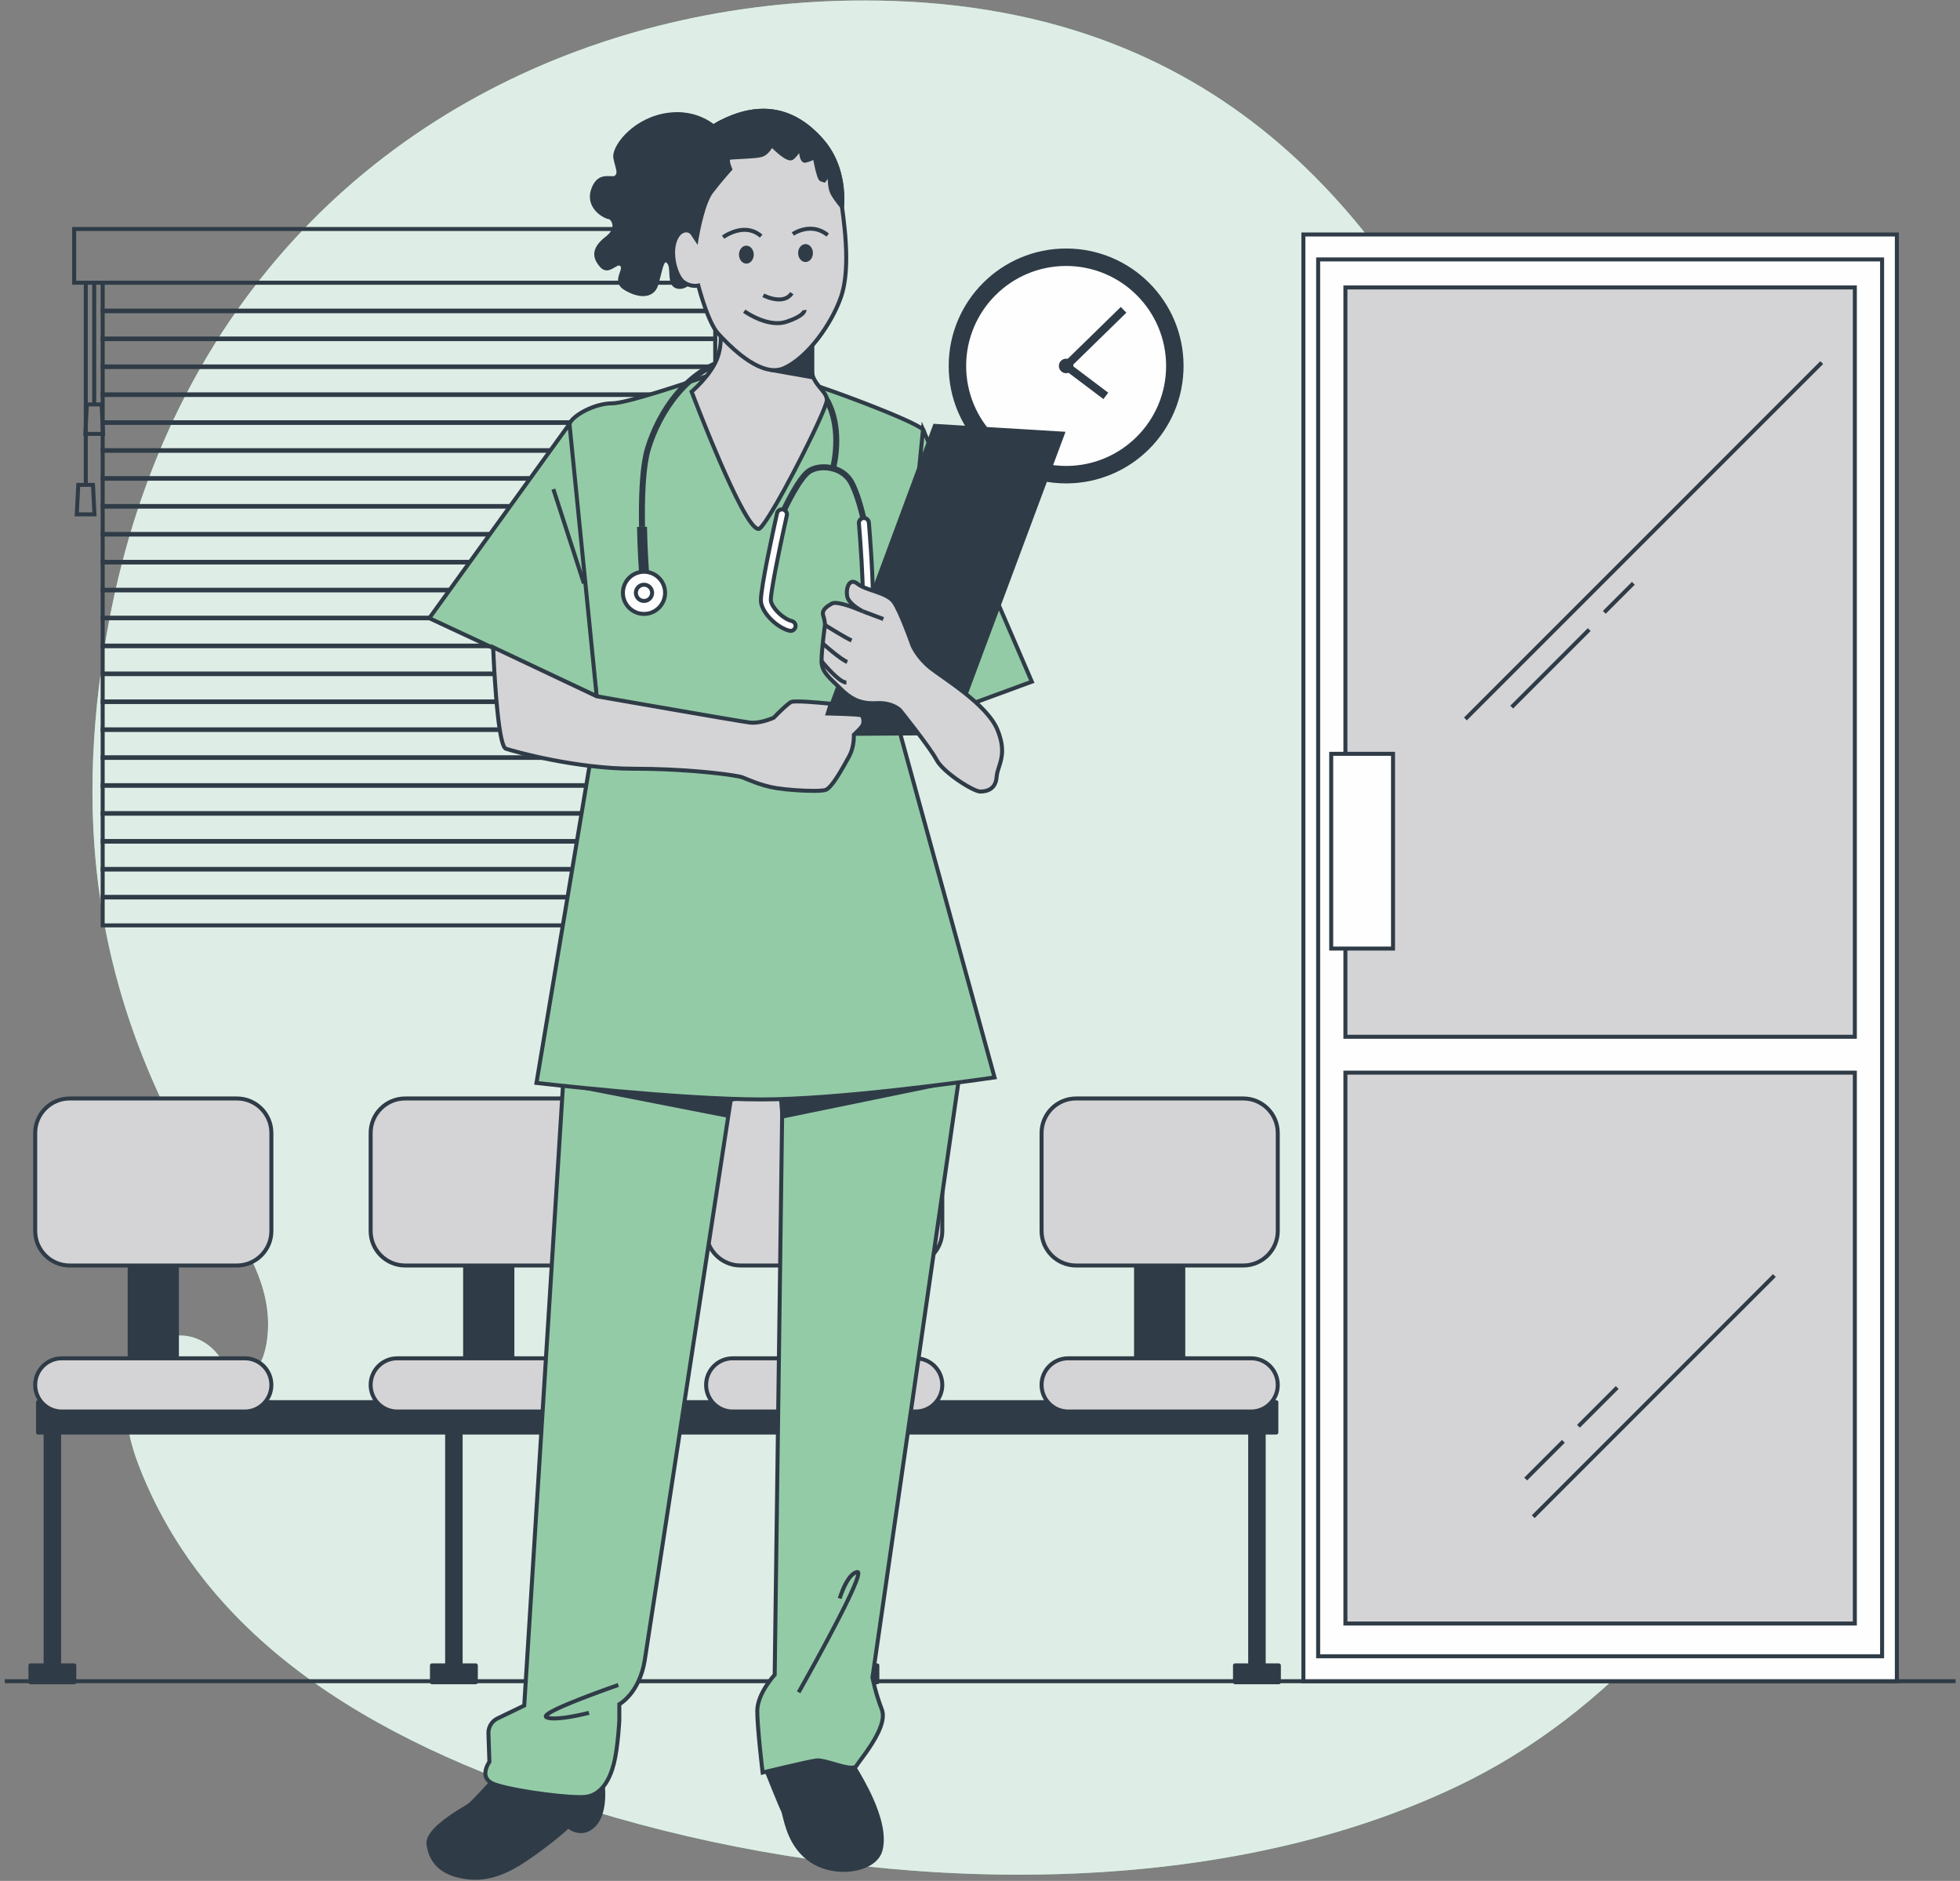 <?xml version="1.0" encoding="UTF-8"?>
<!DOCTYPE svg PUBLIC "-//W3C//DTD SVG 1.1//EN" "http://www.w3.org/Graphics/SVG/1.1/DTD/svg11.dtd">
<!-- Creator: CorelDRAW -->
<svg xmlns="http://www.w3.org/2000/svg" xml:space="preserve" width="100%" height="100%" version="1.1" shape-rendering="geometricPrecision" text-rendering="geometricPrecision" image-rendering="optimizeQuality" fill-rule="evenodd" clip-rule="evenodd"
viewBox="0 0 17300 16600"
 xmlns:xlink="http://www.w3.org/1999/xlink"
 xmlns:xodm="http://www.corel.com/coreldraw/odm/2003">
 <rect x="0" y="0" width="17300" height="16600" fill="#808080" stroke="none"/>
 <g id="Слой_x0020_1">
  <path fill="#94CBA7" fill-rule="nonzero" d="M12668.98 15853.43c105.17,-46.07 208.74,-94.64 310.38,-146.09 1353.18,-685.37 2369.92,-1964.16 2909.99,-3256.98 236.89,-566.31 393.67,-1157.43 483.55,-1754.93 587.66,-3919.32 -2622.79,-5741.38 -3350.68,-7106.46 -727.92,-1365.07 -1995.77,-3476.69 -5142.34,-3580.52 -2392.39,-79.26 -4805.02,966.33 -6101.58,3222.88 -143.15,248.49 -272.74,511.98 -386.9,790.18 -212.43,517.53 -373.02,1086.24 -471.49,1707.31 -283.04,1783.82 3.63,3289.86 975.64,4840.14 225.94,360.37 485.71,722.74 470.28,1155.95 -11.22,314.89 -160.81,597.96 -437.94,236.57 -325.73,-424.71 -1099.95,-62.93 -705.01,967.07 659.64,1720.28 2399.61,2591.75 4209.64,3112.8 2221.76,639.56 5059.3,766.25 7236.46,-187.92z"/>
  <path fill="#DEEEE6" fill-rule="nonzero" d="M8994.63 16545.26c-1235.11,0 -2472.66,-190.28 -3562.11,-503.91 -1810.03,-521.05 -3550,-1392.52 -4209.64,-3112.8 -77.11,-201.12 -109.66,-376.69 -109.68,-525.95 -0.02,-404.5 238.76,-615.53 476.87,-615.53 124.08,0 248.01,57.33 337.82,174.41 92.34,120.41 170.49,169.27 234.1,169.27 127.32,-0.04 196.35,-195.87 203.84,-405.84 0.44,-12.28 0.65,-24.48 0.66,-36.62 0.08,-417.12 -251.4,-769.16 -470.94,-1119.33 -736.59,-1174.82 -1079.62,-2324.24 -1079.4,-3588.38 0.07,-404 35.2,-819.75 103.76,-1251.76 98.47,-621.07 259.06,-1189.78 471.49,-1707.31 114.16,-278.2 243.75,-541.69 386.9,-790.18 1250.97,-2177.21 3540.66,-3227.04 5848.96,-3227.04 84.1,0 168.52,1.41 252.62,4.16 3146.57,103.83 4414.42,2215.45 5142.34,3580.52 667.46,1251.76 3422.44,2887.77 3422.09,6172.87 -0.04,297.36 -22.62,608.23 -71.41,933.59 -89.88,597.5 -246.66,1188.62 -483.55,1754.93 -540.07,1292.82 -1556.81,2571.61 -2909.99,3256.98 -101.64,51.45 -205.21,100.02 -310.38,146.09 -1109.55,486.27 -2390.67,691.83 -3674.35,691.83z"/>
  <polygon fill="#2F3C47" fill-rule="nonzero" points="42.22,14855.39 17261.3,14855.39 17261.3,14820.11 42.22,14820.11 "/>
  <path fill="#2F3C47" fill-rule="nonzero" d="M10429.09 3229.81c0,-562.72 -456.18,-1018.89 -1018.86,-1018.89 -562.71,0 -1018.89,456.17 -1018.89,1018.89 0,562.72 456.18,1018.86 1018.89,1018.86 562.68,0 1018.86,-456.14 1018.86,-1018.86z"/>
  <path fill="#2F3C47" fill-rule="nonzero" d="M10429.09 3229.81l17.64 0c0,-572.45 -464.04,-1036.53 -1036.5,-1036.53 -572.48,0 -1036.53,464.08 -1036.53,1036.53 0,572.45 464.05,1036.5 1036.53,1036.5 572.46,0 1036.5,-464.05 1036.5,-1036.5l-35.28 0c0,276.54 -112.04,526.73 -293.26,707.99 -181.22,181.19 -431.41,293.23 -707.96,293.23 -276.54,0 -526.76,-112.04 -707.99,-293.23 -181.22,-181.26 -293.26,-431.45 -293.26,-707.99 0,-276.54 112.04,-526.73 293.26,-707.99 181.23,-181.22 431.45,-293.26 707.99,-293.26 276.51,0 526.74,112.04 707.96,293.26 181.22,181.26 293.26,431.45 293.26,707.99l17.64 0z"/>
  <path fill="#FEFEFE" fill-rule="nonzero" d="M10310.31 3229.81c0,-497.1 -402.98,-900.11 -900.08,-900.11 -497.13,0 -900.11,403.01 -900.11,900.11 0,497.1 402.98,900.08 900.11,900.08 497.1,0 900.08,-402.98 900.08,-900.08z"/>
  <path fill="#2F3C47" fill-rule="nonzero" d="M10310.31 3229.81l17.64 0c0,-506.87 -410.88,-917.72 -917.72,-917.75 -506.87,0.03 -917.75,410.88 -917.75,917.75 0,506.84 410.88,917.72 917.75,917.72 506.84,0 917.72,-410.88 917.72,-917.72l-35.28 0c0,243.73 -98.74,464.22 -258.48,623.99 -159.74,159.71 -380.22,258.45 -623.96,258.45 -243.77,0 -464.25,-98.74 -623.99,-258.45 -159.74,-159.77 -258.48,-380.26 -258.48,-623.99 0,-243.73 98.74,-464.26 258.48,-623.99 159.74,-159.74 380.22,-258.45 623.99,-258.48 243.74,0.03 464.22,98.74 623.96,258.48 159.74,159.73 258.48,380.26 258.48,623.99l17.64 0z"/>
  <path fill="#2F3C47" fill-rule="nonzero" d="M9456.73 3229.81c0,-25.68 -20.81,-46.5 -46.5,-46.5 -25.68,0 -46.53,20.82 -46.53,46.5 0,25.68 20.85,46.5 46.53,46.5 25.69,0 46.5,-20.82 46.5,-46.5z"/>
  <path fill="#2F3C47" fill-rule="nonzero" d="M9456.73 3229.81l17.64 0c-0.04,-35.45 -28.72,-64.14 -64.14,-64.14 -35.45,0 -64.13,28.69 -64.17,64.14 0.04,35.42 28.72,64.13 64.17,64.13 35.42,0 64.1,-28.71 64.14,-64.13l-35.28 0c-0.03,15.91 -12.95,28.82 -28.86,28.86 -15.94,-0.04 -28.85,-12.95 -28.89,-28.86 0.04,-15.95 12.95,-28.82 28.89,-28.86 15.91,0.04 28.83,12.91 28.86,28.86l17.64 0z"/>
  <polygon fill="#2F3C47" fill-rule="nonzero" points="9781.89,3465.85 9464.24,3226.35 9942.05,2759.63 9892.76,2709.18 9356.19,3233.27 9739.41,3522.19 "/>
  <polygon fill="#FEFEFE" fill-rule="nonzero" points="11504.39,14837.75 16742.68,14837.75 16742.68,2069.41 11504.39,2069.41 "/>
  <polygon fill="#2F3C47" fill-rule="nonzero" points="16742.68,14837.75 16742.68,14820.11 11522.03,14820.11 11522.03,2087.06 16725.05,2087.06 16725.05,14837.75 16742.68,14837.75 16742.68,14820.11 16742.68,14837.75 16760.32,14837.75 16760.32,2051.78 11486.75,2051.78 11486.75,14855.39 16760.32,14855.39 16760.32,14837.75 "/>
  <polygon fill="#FEFEFE" fill-rule="nonzero" points="11634.74,14617.62 16612.37,14617.62 16612.37,2289.55 11634.74,2289.55 "/>
  <polygon fill="#2F3C47" fill-rule="nonzero" points="16612.37,14617.62 16612.37,14599.98 11652.38,14599.98 11652.38,2307.19 16594.73,2307.19 16594.73,14617.62 16612.37,14617.62 16612.37,14599.98 16612.37,14617.62 16630.01,14617.62 16630.01,2271.91 11617.11,2271.91 11617.11,14635.26 16630.01,14635.26 16630.01,14617.62 "/>
  <polygon fill="#D4D4D6" fill-rule="nonzero" points="11875.3,9150.2 16371.81,9150.2 16371.81,2536.92 11875.3,2536.92 "/>
  <polygon fill="#2F3C47" fill-rule="nonzero" points="16371.81,9150.2 16371.81,9132.56 11892.94,9132.56 11892.94,2554.56 16354.17,2554.56 16354.17,9150.2 16371.81,9150.2 16371.81,9132.56 16371.81,9150.2 16389.45,9150.2 16389.45,2519.28 11857.67,2519.28 11857.67,9167.84 16389.45,9167.84 16389.45,9150.2 "/>
  <polygon fill="#D4D4D6" fill-rule="nonzero" points="11875.3,14328.61 16371.81,14328.61 16371.81,9466.74 11875.3,9466.74 "/>
  <polygon fill="#2F3C47" fill-rule="nonzero" points="16371.81,14328.61 16371.81,14310.98 11892.94,14310.98 11892.94,9484.38 16354.17,9484.38 16354.17,14328.61 16371.81,14328.61 16371.81,14310.98 16371.81,14328.61 16389.45,14328.61 16389.45,9449.11 11857.67,9449.11 11857.67,14346.25 16389.45,14346.25 16389.45,14328.61 "/>
  <polygon fill="#FEFEFE" fill-rule="nonzero" points="11749.96,8371.72 12295.6,8371.72 12295.6,6652.92 11749.96,6652.92 "/>
  <polygon fill="#2F3C47" fill-rule="nonzero" points="12295.6,8371.72 12295.6,8354.08 11767.6,8354.08 11767.6,6670.56 12277.96,6670.56 12277.96,8371.72 12295.6,8371.72 12295.6,8354.08 12295.6,8371.72 12313.24,8371.72 12313.24,6635.28 11732.32,6635.28 11732.32,8389.36 12313.24,8389.36 12313.24,8371.72 "/>
  <polygon fill="#2F3C47" fill-rule="nonzero" points="16067.19,3187.62 12922.1,6332.7 12947.04,6357.64 16092.13,3212.59 "/>
  <polygon fill="#2F3C47" fill-rule="nonzero" points="14014.8,5544.07 13330.69,6228.21 13355.63,6253.15 14039.74,5569.01 "/>
  <polygon fill="#2F3C47" fill-rule="nonzero" points="15649.11,11245.1 13520.73,13373.47 13545.67,13398.45 15674.05,11270.04 "/>
  <polygon fill="#2F3C47" fill-rule="nonzero" points="13786.76,12708.38 13454.2,13040.95 13479.14,13065.89 13811.7,12733.33 "/>
  <polygon fill="#2F3C47" fill-rule="nonzero" points="13944.73,12600.29 14286.79,12258.24 14261.85,12233.3 13919.79,12575.35 "/>
  <polygon fill="#2F3C47" fill-rule="nonzero" points="14172.77,5417 14429.31,5160.42 14404.37,5135.48 14147.83,5392.05 "/>
  <polygon fill="#2F3C47" fill-rule="nonzero" points="6564.76,2494.94 6564.76,2477.3 672.12,2477.3 672.12,2038.8 6547.12,2038.8 6547.12,2494.94 6564.76,2494.94 6564.76,2477.3 6564.76,2494.94 6582.4,2494.94 6582.4,2003.52 636.84,2003.52 636.84,2512.58 6582.4,2512.58 6582.4,2494.94 "/>
  <polygon fill="#2F3C47" fill-rule="nonzero" points="6312.99,2746.72 6312.99,2729.08 923.88,2729.08 923.88,2512.61 6295.35,2512.61 6295.35,2746.72 6312.99,2746.72 6312.99,2729.08 6312.99,2746.72 6330.63,2746.72 6330.63,2477.33 888.6,2477.33 888.6,2764.35 6330.63,2764.35 6330.63,2746.72 "/>
  <polygon fill="#2F3C47" fill-rule="nonzero" points="6312.99,2993.1 6312.99,2975.46 923.88,2975.46 923.88,2758.99 6295.35,2758.99 6295.35,2993.1 6312.99,2993.1 6312.99,2975.46 6312.99,2993.1 6330.63,2993.1 6330.63,2723.71 888.6,2723.71 888.6,3010.73 6330.63,3010.73 6330.63,2993.1 "/>
  <polygon fill="#2F3C47" fill-rule="nonzero" points="6312.99,3239.48 6312.99,3221.84 923.88,3221.84 923.88,3005.37 6295.35,3005.37 6295.35,3239.48 6312.99,3239.48 6312.99,3221.84 6312.99,3239.48 6330.63,3239.48 6330.63,2970.09 888.6,2970.09 888.6,3257.11 6330.63,3257.11 6330.63,3239.48 "/>
  <polygon fill="#2F3C47" fill-rule="nonzero" points="6312.99,3485.86 6312.99,3468.22 923.88,3468.22 923.88,3251.75 6295.35,3251.75 6295.35,3485.86 6312.99,3485.86 6312.99,3468.22 6312.99,3485.86 6330.63,3485.86 6330.63,3216.47 888.6,3216.47 888.6,3503.49 6330.63,3503.49 6330.63,3485.86 "/>
  <polygon fill="#2F3C47" fill-rule="nonzero" points="6312.99,3732.24 6312.99,3714.6 923.88,3714.6 923.88,3498.13 6295.35,3498.13 6295.35,3732.24 6312.99,3732.24 6312.99,3714.6 6312.99,3732.24 6330.63,3732.24 6330.63,3462.85 888.6,3462.85 888.6,3749.87 6330.63,3749.87 6330.63,3732.24 "/>
  <polygon fill="#2F3C47" fill-rule="nonzero" points="6312.99,3978.62 6312.99,3960.98 923.88,3960.98 923.88,3744.48 6295.35,3744.48 6295.35,3978.62 6312.99,3978.62 6312.99,3960.98 6312.99,3978.62 6330.63,3978.62 6330.63,3709.2 888.6,3709.2 888.6,3996.25 6330.63,3996.25 6330.63,3978.62 "/>
  <polygon fill="#2F3C47" fill-rule="nonzero" points="6312.99,4225 6312.99,4207.36 923.88,4207.36 923.88,3990.86 6295.35,3990.86 6295.35,4225 6312.99,4225 6312.99,4207.36 6312.99,4225 6330.63,4225 6330.63,3955.58 888.6,3955.58 888.6,4242.63 6330.63,4242.63 6330.63,4225 "/>
  <polygon fill="#2F3C47" fill-rule="nonzero" points="6312.99,4471.38 6312.99,4453.74 923.88,4453.74 923.88,4237.24 6295.35,4237.24 6295.35,4471.38 6312.99,4471.38 6312.99,4453.74 6312.99,4471.38 6330.63,4471.38 6330.63,4201.96 888.6,4201.96 888.6,4489.01 6330.63,4489.01 6330.63,4471.38 "/>
  <polygon fill="#2F3C47" fill-rule="nonzero" points="6312.99,4717.76 6312.99,4700.12 923.88,4700.12 923.88,4483.62 6295.35,4483.62 6295.35,4717.76 6312.99,4717.76 6312.99,4700.12 6312.99,4717.76 6330.63,4717.76 6330.63,4448.34 888.6,4448.34 888.6,4735.39 6330.63,4735.39 6330.63,4717.76 "/>
  <polygon fill="#2F3C47" fill-rule="nonzero" points="6312.99,4964.14 6312.99,4946.5 923.88,4946.5 923.88,4730 6295.35,4730 6295.35,4964.14 6312.99,4964.14 6312.99,4946.5 6312.99,4964.14 6330.63,4964.14 6330.63,4694.72 888.6,4694.72 888.6,4981.77 6330.63,4981.77 6330.63,4964.14 "/>
  <polygon fill="#2F3C47" fill-rule="nonzero" points="6312.99,5210.52 6312.99,5192.88 923.88,5192.88 923.88,4976.38 6295.35,4976.38 6295.35,5210.52 6312.99,5210.52 6312.99,5192.88 6312.99,5210.52 6330.63,5210.52 6330.63,4941.1 888.6,4941.1 888.6,5228.15 6330.63,5228.15 6330.63,5210.52 "/>
  <polygon fill="#2F3C47" fill-rule="nonzero" points="6312.99,5456.9 6312.99,5439.26 923.88,5439.26 923.88,5222.76 6295.35,5222.76 6295.35,5456.9 6312.99,5456.9 6312.99,5439.26 6312.99,5456.9 6330.63,5456.9 6330.63,5187.48 888.6,5187.48 888.6,5474.53 6330.63,5474.53 6330.63,5456.9 "/>
  <polygon fill="#2F3C47" fill-rule="nonzero" points="6312.99,5703.28 6312.99,5685.64 923.88,5685.64 923.88,5469.14 6295.35,5469.14 6295.35,5703.28 6312.99,5703.28 6312.99,5685.64 6312.99,5703.28 6330.63,5703.28 6330.63,5433.86 888.6,5433.86 888.6,5720.91 6330.63,5720.91 6330.63,5703.28 "/>
  <polygon fill="#2F3C47" fill-rule="nonzero" points="6312.99,5949.66 6312.99,5932.02 923.88,5932.02 923.88,5715.52 6295.35,5715.52 6295.35,5949.66 6312.99,5949.66 6312.99,5932.02 6312.99,5949.66 6330.63,5949.66 6330.63,5680.24 888.6,5680.24 888.6,5967.29 6330.63,5967.29 6330.63,5949.66 "/>
  <polygon fill="#2F3C47" fill-rule="nonzero" points="6312.99,6196.04 6312.99,6178.4 923.88,6178.4 923.88,5961.9 6295.35,5961.9 6295.35,6196.04 6312.99,6196.04 6312.99,6178.4 6312.99,6196.04 6330.63,6196.04 6330.63,5926.62 888.6,5926.62 888.6,6213.67 6330.63,6213.67 6330.63,6196.04 "/>
  <polygon fill="#2F3C47" fill-rule="nonzero" points="6312.99,6442.42 6312.99,6424.78 923.88,6424.78 923.88,6208.28 6295.35,6208.28 6295.35,6442.42 6312.99,6442.42 6312.99,6424.78 6312.99,6442.42 6330.63,6442.42 6330.63,6173 888.6,6173 888.6,6460.05 6330.63,6460.05 6330.63,6442.42 "/>
  <polygon fill="#2F3C47" fill-rule="nonzero" points="6312.99,6688.8 6312.99,6671.16 923.88,6671.16 923.88,6454.66 6295.35,6454.66 6295.35,6688.8 6312.99,6688.8 6312.99,6671.16 6312.99,6688.8 6330.63,6688.8 6330.63,6419.38 888.6,6419.38 888.6,6706.43 6330.63,6706.43 6330.63,6688.8 "/>
  <polygon fill="#2F3C47" fill-rule="nonzero" points="6312.99,6935.18 6312.99,6917.54 923.88,6917.54 923.88,6701.04 6295.35,6701.04 6295.35,6935.18 6312.99,6935.18 6312.99,6917.54 6312.99,6935.18 6330.63,6935.18 6330.63,6665.76 888.6,6665.76 888.6,6952.81 6330.63,6952.81 6330.63,6935.18 "/>
  <polygon fill="#2F3C47" fill-rule="nonzero" points="6312.99,7181.56 6312.99,7163.92 923.88,7163.92 923.88,6947.42 6295.35,6947.42 6295.35,7181.56 6312.99,7181.56 6312.99,7163.92 6312.99,7181.56 6330.63,7181.56 6330.63,6912.14 888.6,6912.14 888.6,7199.19 6330.63,7199.19 6330.63,7181.56 "/>
  <polygon fill="#2F3C47" fill-rule="nonzero" points="6312.99,7427.94 6312.99,7410.3 923.88,7410.3 923.88,7193.8 6295.35,7193.8 6295.35,7427.94 6312.99,7427.94 6312.99,7410.3 6312.99,7427.94 6330.63,7427.94 6330.63,7158.52 888.6,7158.52 888.6,7445.57 6330.63,7445.57 6330.63,7427.94 "/>
  <polygon fill="#2F3C47" fill-rule="nonzero" points="6312.99,7674.32 6312.99,7656.68 923.88,7656.68 923.88,7440.18 6295.35,7440.18 6295.35,7674.32 6312.99,7674.32 6312.99,7656.68 6312.99,7674.32 6330.63,7674.32 6330.63,7404.9 888.6,7404.9 888.6,7691.95 6330.63,7691.95 6330.63,7674.32 "/>
  <polygon fill="#2F3C47" fill-rule="nonzero" points="6312.99,7920.7 6312.99,7903.06 923.88,7903.06 923.88,7686.56 6295.35,7686.56 6295.35,7920.7 6312.99,7920.7 6312.99,7903.06 6312.99,7920.7 6330.63,7920.7 6330.63,7651.28 888.6,7651.28 888.6,7938.33 6330.63,7938.33 6330.63,7920.7 "/>
  <polygon fill="#2F3C47" fill-rule="nonzero" points="6312.99,8167.08 6312.99,8149.44 923.88,8149.44 923.88,7932.94 6295.35,7932.94 6295.35,8167.08 6312.99,8167.08 6312.99,8149.44 6312.99,8167.08 6330.63,8167.08 6330.63,7897.66 888.6,7897.66 888.6,8184.71 6330.63,8184.71 6330.63,8167.08 "/>
  <polygon fill="#2F3C47" fill-rule="nonzero" points="739.66,4280.66 774.94,4280.66 774.94,2492.95 739.66,2492.95 "/>
  <polygon fill="#2F3C47" fill-rule="nonzero" points="813.99,3574.83 849.27,3574.83 849.27,2490.89 813.99,2490.89 "/>
  <polygon fill="#2F3C47" fill-rule="nonzero" points="833.81,4539.53 833.81,4521.89 696.25,4521.89 707.5,4297.03 804.01,4297.03 816.18,4540.41 833.81,4539.53 833.81,4521.89 833.81,4539.53 851.42,4538.65 837.57,4261.75 673.94,4261.75 659.17,4557.17 852.34,4557.17 851.42,4538.65 "/>
  <polygon fill="#2F3C47" fill-rule="nonzero" points="909.68,3829.57 909.68,3811.93 772.12,3811.93 783.37,3587.03 879.89,3587.03 892.05,3830.45 909.68,3829.57 909.68,3811.93 909.68,3829.57 927.29,3828.68 913.44,3551.75 749.81,3551.75 735.04,3847.21 928.21,3847.21 927.29,3828.68 "/>
  <polygon fill="#2F3C47" fill-rule="nonzero" points="402.66,14772.55 521.79,14772.55 521.79,12524.02 402.66,12524.02 "/>
  <path fill="#2F3C47" fill-rule="nonzero" d="M521.79 14772.55l0 -17.64 -101.49 0 0 -2213.25 83.85 0 0 2230.89 17.64 0 0 -17.64 0 17.64 17.64 0 0 -2248.53c0,-4.65 -1.89,-9.17 -5.17,-12.45 -3.29,-3.32 -7.82,-5.19 -12.47,-5.19l-119.13 0c-4.65,0 -9.19,1.87 -12.47,5.19 -3.3,3.28 -5.17,7.8 -5.17,12.45l0 2248.53c0,4.66 1.87,9.22 5.17,12.5 3.28,3.28 7.82,5.14 12.47,5.14l119.13 0c4.65,0 9.18,-1.86 12.47,-5.14 3.28,-3.28 5.17,-7.84 5.17,-12.5l-17.64 0z"/>
  <polygon fill="#2F3C47" fill-rule="nonzero" points="268.63,14847.04 655.81,14847.04 655.81,14698.12 268.63,14698.12 "/>
  <path fill="#2F3C47" fill-rule="nonzero" d="M655.81 14847.04l0 -17.64 -369.54 0 0 -113.64 351.9 0 0 131.28 17.64 0 0 -17.64 0 17.64 17.64 0 0 -148.92c0,-4.66 -1.89,-9.2 -5.17,-12.48 -3.28,-3.3 -7.83,-5.15 -12.47,-5.15l-387.18 0c-4.64,0 -9.18,1.85 -12.47,5.15 -3.28,3.28 -5.17,7.82 -5.17,12.48l0 148.92c0,4.64 1.89,9.16 5.17,12.44 3.29,3.32 7.83,5.19 12.47,5.19l387.18 0c4.64,0 9.19,-1.87 12.47,-5.19 3.28,-3.28 5.17,-7.8 5.17,-12.44l-17.64 0z"/>
  <polygon fill="#2F3C47" fill-rule="nonzero" points="3946.73,14772.55 4065.86,14772.55 4065.86,12524.02 3946.73,12524.02 "/>
  <path fill="#2F3C47" fill-rule="nonzero" d="M4065.86 14772.55l0 -17.64 -101.49 0 0 -2213.25 83.85 0 0 2230.89 17.64 0 0 -17.64 0 17.64 17.64 0 0 -2248.53c0,-4.65 -1.9,-9.17 -5.18,-12.45 -3.29,-3.32 -7.84,-5.19 -12.46,-5.19l-119.13 0c-4.66,0 -9.21,1.87 -12.49,5.19 -3.28,3.28 -5.15,7.8 -5.15,12.45l0 2248.53c0,4.66 1.87,9.22 5.15,12.5 3.28,3.28 7.83,5.14 12.49,5.14l119.13 0c4.62,0 9.17,-1.86 12.46,-5.14 3.28,-3.28 5.18,-7.84 5.18,-12.5l-17.64 0z"/>
  <polygon fill="#2F3C47" fill-rule="nonzero" points="3812.71,14847.04 4199.88,14847.04 4199.88,14698.12 3812.71,14698.12 "/>
  <path fill="#2F3C47" fill-rule="nonzero" d="M4199.88 14847.04l0 -17.64 -369.53 0 0 -113.64 351.89 0 0 131.28 17.64 0 0 -17.64 0 17.64 17.64 0 0 -148.92c0,-4.66 -1.9,-9.2 -5.18,-12.48 -3.29,-3.3 -7.84,-5.15 -12.46,-5.15l-387.17 0c-4.66,0 -9.21,1.85 -12.49,5.15 -3.28,3.28 -5.15,7.82 -5.15,12.48l0 148.92c0,4.64 1.87,9.16 5.15,12.44 3.28,3.32 7.83,5.19 12.49,5.19l387.17 0c4.62,0 9.17,-1.87 12.46,-5.19 3.28,-3.28 5.18,-7.8 5.18,-12.44l-17.64 0z"/>
  <polygon fill="#2F3C47" fill-rule="nonzero" points="7490.77,14772.55 7609.92,14772.55 7609.92,12524.02 7490.77,12524.02 "/>
  <path fill="#2F3C47" fill-rule="nonzero" d="M7609.9 14772.55l0 -17.64 -101.49 0 0 -2213.25 83.85 0 0 2230.89 17.64 0 0 -17.64 0 17.64 17.64 0 0 -2248.53c0,-4.65 -1.87,-9.17 -5.15,-12.45 -3.28,-3.32 -7.83,-5.19 -12.49,-5.19l-119.13 0c-4.62,0 -9.17,1.87 -12.45,5.19 -3.28,3.28 -5.19,7.8 -5.19,12.45l0 2248.53c0,4.66 1.91,9.22 5.19,12.5 3.28,3.28 7.83,5.14 12.45,5.14l119.13 0c4.66,0 9.21,-1.86 12.49,-5.14 3.28,-3.28 5.15,-7.84 5.15,-12.5l-17.64 0z"/>
  <polygon fill="#2F3C47" fill-rule="nonzero" points="7356.75,14847.04 7743.92,14847.04 7743.92,14698.12 7356.75,14698.12 "/>
  <path fill="#2F3C47" fill-rule="nonzero" d="M7743.92 14847.04l0 -17.64 -369.53 0 0 -113.64 351.89 0 0 131.28 17.64 0 0 -17.64 0 17.64 17.64 0 0 -148.92c0,-4.66 -1.87,-9.2 -5.15,-12.48 -3.28,-3.3 -7.83,-5.15 -12.49,-5.15l-387.17 0c-4.62,0 -9.17,1.85 -12.45,5.15 -3.28,3.28 -5.19,7.82 -5.19,12.48l0 148.92c0,4.64 1.91,9.16 5.19,12.44 3.28,3.32 7.83,5.19 12.45,5.19l387.17 0c4.66,0 9.21,-1.87 12.49,-5.19 3.28,-3.28 5.15,-7.8 5.15,-12.44l-17.64 0z"/>
  <polygon fill="#2F3C47" fill-rule="nonzero" points="11034.85,14772.55 11153.98,14772.55 11153.98,12524.02 11034.85,12524.02 "/>
  <path fill="#2F3C47" fill-rule="nonzero" d="M11153.98 14772.55l0 -17.64 -101.49 0 0 -2213.25 83.85 0 0 2230.89 17.64 0 0 -17.64 0 17.64 17.64 0 0 -2248.53c0,-4.65 -1.87,-9.17 -5.19,-12.45 -3.28,-3.32 -7.79,-5.19 -12.45,-5.19l-119.13 0c-4.66,0 -9.18,1.87 -12.49,5.19 -3.28,3.28 -5.15,7.8 -5.15,12.45l0 2248.53c0,4.66 1.87,9.22 5.15,12.5 3.31,3.28 7.83,5.14 12.49,5.14l119.13 0c4.66,0 9.17,-1.86 12.45,-5.14 3.32,-3.28 5.19,-7.84 5.19,-12.5l-17.64 0z"/>
  <polygon fill="#2F3C47" fill-rule="nonzero" points="10900.83,14847.04 11288,14847.04 11288,14698.12 10900.83,14698.12 "/>
  <path fill="#2F3C47" fill-rule="nonzero" d="M11288 14847.04l0 -17.64 -369.54 0 0 -113.64 351.9 0 0 131.28 17.64 0 0 -17.64 0 17.64 17.64 0 0 -148.92c0,-4.66 -1.87,-9.2 -5.19,-12.48 -3.28,-3.3 -7.79,-5.15 -12.45,-5.15l-387.17 0c-4.66,0 -9.18,1.85 -12.46,5.15 -3.31,3.28 -5.18,7.82 -5.18,12.48l0 148.92c0,4.64 1.87,9.16 5.18,12.44 3.28,3.32 7.8,5.19 12.46,5.19l387.17 0c4.66,0 9.17,-1.87 12.45,-5.19 3.32,-3.28 5.19,-7.8 5.19,-12.44l-17.64 0z"/>
  <polygon fill="#2F3C47" fill-rule="nonzero" points="335.65,12643.16 11265.65,12643.16 11265.65,12375.11 335.65,12375.11 "/>
  <path fill="#2F3C47" fill-rule="nonzero" d="M11265.67 12643.16l0 -17.64 -10912.39 0 0 -232.77 10894.75 0 0 250.41 17.64 0 0 -17.64 0 17.64 17.64 0 0 -268.05c0,-4.65 -1.91,-9.17 -5.19,-12.48 -3.28,-3.28 -7.83,-5.15 -12.45,-5.15l-10930.02 0c-4.65,0 -9.2,1.87 -12.48,5.15 -3.29,3.31 -5.16,7.83 -5.16,12.48l0 268.05c0,4.65 1.88,9.17 5.16,12.45 3.28,3.31 7.83,5.18 12.48,5.18l10930.02 0c4.62,0 9.17,-1.87 12.45,-5.18 3.28,-3.28 5.19,-7.8 5.19,-12.45l-17.64 0z"/>
  <polygon fill="#2F3C47" fill-rule="nonzero" points="10027.31,12196.43 10444.25,12196.43 10444.25,11059.72 10027.31,11059.72 "/>
  <path fill="#2F3C47" fill-rule="nonzero" d="M10444.26 12196.43l0 -17.64 -399.31 0 0 -1101.44 381.67 0 0 1119.08 17.64 0 0 -17.64 0 17.64 17.64 0 0 -1136.72c0,-4.65 -1.87,-9.21 -5.15,-12.49 -3.28,-3.28 -7.83,-5.15 -12.49,-5.15l-416.95 0c-4.62,0 -9.17,1.87 -12.45,5.15 -3.28,3.28 -5.19,7.84 -5.19,12.49l0 1136.72c0,4.62 1.91,9.17 5.19,12.46 3.28,3.28 7.83,5.18 12.45,5.18l416.95 0c4.66,0 9.21,-1.9 12.49,-5.18 3.28,-3.29 5.15,-7.84 5.15,-12.46l-17.64 0z"/>
  <path fill="#D4D4D6" fill-rule="nonzero" d="M10973.36 11168.93l-1475.11 0c-168.34,0 -304.83,-136.45 -304.83,-304.83l0 -864.56c0,-168.34 136.49,-304.8 304.83,-304.8l1475.11 0c168.34,0 304.8,136.46 304.8,304.8l0 864.56c0,168.38 -136.46,304.83 -304.8,304.83z"/>
  <path fill="#2F3C47" fill-rule="nonzero" d="M10973.36 11168.93l0 -17.64 -1475.11 0c-79.34,0 -151.02,-32.1 -203.06,-84.1 -52,-52.03 -84.1,-123.72 -84.13,-203.09l0 -864.56c0.03,-79.34 32.13,-151.02 84.13,-203.05 52,-52 123.72,-84.11 203.06,-84.11l1475.11 0c79.34,0 151.02,32.11 203.06,84.11 52,52.03 84.1,123.71 84.1,203.05l0 864.56c0,79.37 -32.1,151.06 -84.1,203.09 -52.04,52 -123.72,84.1 -203.06,84.1l0 35.28c178.08,0 322.44,-144.36 322.44,-322.47l0 -864.56c0,-178.08 -144.36,-322.43 -322.44,-322.43l-1475.11 0c-178.08,0 -322.44,144.35 -322.47,322.43l0 864.56c0.03,178.11 144.39,322.47 322.47,322.47l1475.11 0 0 -17.64z"/>
  <path fill="#D4D4D6" fill-rule="nonzero" d="M11043.31 12457.66l-1615.01 0c-129.72,0 -234.88,-105.16 -234.88,-234.87 0,-129.69 105.16,-234.85 234.88,-234.85l1615.01 0c129.72,0 234.85,105.16 234.85,234.85 0,129.71 -105.13,234.87 -234.85,234.87z"/>
  <path fill="#2F3C47" fill-rule="nonzero" d="M11043.31 12457.66l0 -17.63 -1615.01 0c-60.05,-0.04 -114.23,-24.31 -153.6,-63.65 -39.34,-39.37 -63.61,-93.55 -63.64,-153.59 0.03,-60.01 24.3,-114.23 63.64,-153.57 39.37,-39.33 93.55,-63.64 153.6,-63.64l1615.01 0c60.05,0 114.23,24.31 153.6,63.64 39.34,39.34 63.61,93.56 63.61,153.57 0,60.04 -24.27,114.22 -63.61,153.59 -39.37,39.34 -93.55,63.61 -153.6,63.65l0 35.27c139.46,-0.03 252.49,-113.06 252.49,-252.51 0,-139.46 -113.03,-252.49 -252.49,-252.49l-1615.01 0c-139.49,0 -252.49,113.03 -252.52,252.49 0.03,139.45 113.06,252.48 252.52,252.51l1615.01 0 0 -17.64z"/>
  <polygon fill="#2F3C47" fill-rule="nonzero" points="7066.38,12196.43 7483.32,12196.43 7483.32,11059.72 7066.38,11059.72 "/>
  <path fill="#2F3C47" fill-rule="nonzero" d="M7483.33 12196.43l0 -17.64 -399.31 0 0 -1101.44 381.67 0 0 1119.08 17.64 0 0 -17.64 0 17.64 17.64 0 0 -1136.72c0,-4.65 -1.87,-9.21 -5.16,-12.49 -3.28,-3.28 -7.83,-5.15 -12.48,-5.15l-416.95 0c-4.62,0 -9.17,1.87 -12.45,5.15 -3.29,3.28 -5.19,7.84 -5.19,12.49l0 1136.72c0,4.62 1.9,9.17 5.19,12.46 3.28,3.28 7.83,5.18 12.45,5.18l416.95 0c4.65,0 9.2,-1.9 12.48,-5.18 3.29,-3.29 5.16,-7.84 5.16,-12.46l-17.64 0z"/>
  <path fill="#D4D4D6" fill-rule="nonzero" d="M8012.42 11168.93l-1475.1 0c-168.35,0 -304.84,-136.45 -304.84,-304.83l0 -864.56c0,-168.34 136.49,-304.8 304.84,-304.8l1475.07 0c168.38,0 304.83,136.46 304.83,304.8l0 864.56c0,168.38 -136.45,304.83 -304.8,304.83z"/>
  <path fill="#2F3C47" fill-rule="nonzero" d="M8012.42 11168.93l0 -17.64 -1475.1 0c-79.38,0 -151.06,-32.1 -203.06,-84.1 -52,-52.03 -84.1,-123.72 -84.14,-203.09l0 -864.56c0.04,-79.34 32.14,-151.02 84.14,-203.05 52,-52 123.68,-84.11 203.06,-84.11l1475.07 0c79.37,0 151.06,32.11 203.09,84.11 52,52.03 84.1,123.71 84.1,203.05l0 864.56c0,79.37 -32.1,151.06 -84.1,203.09 -52.03,52 -123.72,84.1 -203.06,84.1l0 35.28c178.08,0 322.44,-144.36 322.44,-322.47l0 -864.56c0,-178.08 -144.36,-322.43 -322.47,-322.43l-1475.07 0c-178.08,0 -322.44,144.35 -322.48,322.43l0 864.56c0.04,178.11 144.4,322.47 322.48,322.47l1475.1 0 0 -17.64z"/>
  <path fill="#D4D4D6" fill-rule="nonzero" d="M8082.38 12457.66l-1615.02 0c-129.71,0 -234.88,-105.16 -234.88,-234.87 0,-129.69 105.17,-234.85 234.88,-234.85l1615.02 0c129.71,0 234.84,105.16 234.84,234.85 0,129.71 -105.13,234.87 -234.84,234.87z"/>
  <path fill="#2F3C47" fill-rule="nonzero" d="M8082.38 12457.66l0 -17.63 -1615.02 0c-60.04,-0.04 -114.23,-24.31 -153.6,-63.65 -39.33,-39.37 -63.6,-93.55 -63.64,-153.59 0.04,-60.01 24.31,-114.23 63.64,-153.57 39.37,-39.33 93.56,-63.64 153.6,-63.64l1615.02 0c60.04,0 114.23,24.31 153.6,63.64 39.33,39.34 63.6,93.56 63.6,153.57 0,60.04 -24.27,114.22 -63.6,153.59 -39.37,39.34 -93.56,63.61 -153.6,63.65l0 35.27c139.45,-0.03 252.48,-113.06 252.48,-252.51 0,-139.46 -113.03,-252.49 -252.48,-252.49l-1615.02 0c-139.49,0 -252.48,113.03 -252.52,252.49 0.04,139.45 113.03,252.48 252.52,252.51l1615.02 0 0 -17.64z"/>
  <polygon fill="#2F3C47" fill-rule="nonzero" points="4105.44,12196.43 4522.38,12196.43 4522.38,11059.72 4105.44,11059.72 "/>
  <path fill="#2F3C47" fill-rule="nonzero" d="M4522.39 12196.43l0 -17.64 -399.31 0 0 -1101.44 381.67 0 0 1119.08 17.64 0 0 -17.64 0 17.64 17.64 0 0 -1136.72c0,-4.65 -1.87,-9.21 -5.15,-12.49 -3.28,-3.28 -7.83,-5.15 -12.49,-5.15l-416.95 0c-4.62,0 -9.17,1.87 -12.45,5.15 -3.28,3.28 -5.18,7.84 -5.18,12.49l0 1136.72c0,4.62 1.9,9.17 5.18,12.46 3.28,3.28 7.83,5.18 12.45,5.18l416.95 0c4.66,0 9.21,-1.9 12.49,-5.18 3.28,-3.29 5.15,-7.84 5.15,-12.46l-17.64 0z"/>
  <path fill="#D4D4D6" fill-rule="nonzero" d="M5051.49 11168.93l-1475.11 0c-168.34,0 -304.83,-136.45 -304.83,-304.83l0 -864.56c0,-168.34 136.49,-304.8 304.83,-304.8l1475.07 0c168.38,0 304.84,136.46 304.84,304.8l0 864.56c0,168.38 -136.46,304.83 -304.8,304.83z"/>
  <path fill="#2F3C47" fill-rule="nonzero" d="M5051.49 11168.93l0 -17.64 -1475.11 0c-79.36,0 -151.05,-32.1 -203.07,-84.1 -51.99,-52.03 -84.1,-123.72 -84.12,-203.09l0 -864.56c0.02,-79.34 32.13,-151.02 84.12,-203.05 52.02,-52 123.71,-84.11 203.07,-84.11l1475.07 0c79.38,0 151.06,32.11 203.1,84.11 52,52.03 84.1,123.71 84.1,203.05l0 864.56c0,79.37 -32.1,151.06 -84.1,203.09 -52.04,52 -123.72,84.1 -203.06,84.1l0 35.28c178.08,0 322.44,-144.36 322.44,-322.47l0 -864.56c0,-178.08 -144.36,-322.43 -322.48,-322.43l-1475.07 0c-178.1,0 -322.45,144.35 -322.46,322.43l0 864.56c0.01,178.11 144.36,322.47 322.46,322.47l1475.11 0 0 -17.64z"/>
  <path fill="#D4D4D6" fill-rule="nonzero" d="M5121.44 12457.66l-1615.04 0c-129.7,0 -234.85,-105.16 -234.85,-234.87 0,-129.69 105.15,-234.85 234.85,-234.85l1615.04 0c129.72,0 234.85,105.16 234.85,234.85 0,129.71 -105.13,234.87 -234.85,234.87z"/>
  <path fill="#2F3C47" fill-rule="nonzero" d="M5121.44 12457.66l0 -17.63 -1615.04 0c-60.03,-0.04 -114.22,-24.31 -153.58,-63.65 -39.34,-39.37 -63.61,-93.55 -63.63,-153.59 0.02,-60.01 24.29,-114.23 63.63,-153.57 39.36,-39.33 93.55,-63.64 153.58,-63.64l1615.04 0c60.05,0 114.23,24.31 153.6,63.64 39.34,39.34 63.61,93.56 63.61,153.57 0,60.04 -24.27,114.22 -63.61,153.59 -39.37,39.34 -93.55,63.61 -153.6,63.65l0 35.27c139.46,-0.03 252.49,-113.06 252.49,-252.51 0,-139.46 -113.03,-252.49 -252.49,-252.49l-1615.04 0c-139.44,0 -252.47,113.03 -252.48,252.49 0.01,139.45 113.04,252.48 252.48,252.51l1615.04 0 0 -17.64z"/>
  <polygon fill="#2F3C47" fill-rule="nonzero" points="1144.51,12196.43 1561.46,12196.43 1561.46,11059.72 1144.51,11059.72 "/>
  <path fill="#2F3C47" fill-rule="nonzero" d="M1561.46 12196.43l0 -17.64 -399.31 0 0 -1101.44 381.68 0 0 1119.08 17.63 0 0 -17.64 0 17.64 17.64 0 0 -1136.72c0,-4.65 -1.88,-9.21 -5.16,-12.49 -3.28,-3.28 -7.83,-5.15 -12.48,-5.15l-416.95 0c-4.64,0 -9.18,1.87 -12.47,5.15 -3.28,3.28 -5.17,7.84 -5.17,12.49l0 1136.72c0,4.62 1.89,9.17 5.17,12.46 3.29,3.28 7.83,5.18 12.47,5.18l416.95 0c4.65,0 9.2,-1.9 12.48,-5.18 3.28,-3.29 5.16,-7.84 5.16,-12.46l-17.64 0z"/>
  <path fill="#D4D4D6" fill-rule="nonzero" d="M2090.54 11168.93l-1475.1 0c-168.34,0 -304.82,-136.45 -304.82,-304.83l0 -864.56c0,-168.34 136.48,-304.8 304.82,-304.8l1475.1 0c168.35,0 304.82,136.46 304.82,304.8l0 864.56c0,168.38 -136.47,304.83 -304.82,304.83z"/>
  <path fill="#2F3C47" fill-rule="nonzero" d="M2090.54 11168.93l0 -17.64 -1475.1 0c-79.36,0 -151.03,-32.1 -203.06,-84.1 -52,-52.03 -84.11,-123.72 -84.12,-203.09l0 -864.56c0.01,-79.34 32.12,-151.02 84.12,-203.05 52.03,-52 123.7,-84.11 203.06,-84.11l1475.1 0c79.36,0 151.04,32.11 203.07,84.11 52,52.03 84.11,123.71 84.11,203.05l0 864.56c0,79.37 -32.11,151.06 -84.11,203.09 -52.03,52 -123.71,84.1 -203.07,84.1l0 35.28c178.09,0 322.46,-144.36 322.46,-322.47l0 -864.56c0,-178.08 -144.37,-322.43 -322.46,-322.43l-1475.1 0c-178.09,0 -322.44,144.35 -322.46,322.43l0 864.56c0.02,178.11 144.37,322.47 322.46,322.47l1475.1 0 0 -17.64z"/>
  <path fill="#D4D4D6" fill-rule="nonzero" d="M2160.51 12457.66l-1615.05 0c-129.69,0 -234.84,-105.16 -234.84,-234.87 0,-129.69 105.15,-234.85 234.84,-234.85l1615.05 0c129.71,0 234.85,105.16 234.85,234.85 0,129.71 -105.14,234.87 -234.85,234.87z"/>
  <path fill="#2F3C47" fill-rule="nonzero" d="M2160.51 12457.66l0 -17.63 -1615.05 0c-60.02,-0.04 -114.22,-24.31 -153.58,-63.65 -39.34,-39.37 -63.61,-93.55 -63.62,-153.59 0.01,-60.01 24.28,-114.23 63.62,-153.57 39.36,-39.33 93.56,-63.64 153.58,-63.64l1615.05 0c60.04,0 114.23,24.31 153.6,63.64 39.33,39.34 63.61,93.56 63.61,153.57 0,60.04 -24.28,114.22 -63.61,153.59 -39.37,39.34 -93.56,63.61 -153.6,63.65l0 35.27c139.46,-0.03 252.49,-113.06 252.49,-252.51 0,-139.46 -113.03,-252.49 -252.49,-252.49l-1615.05 0c-139.44,0 -252.46,113.03 -252.48,252.49 0.02,139.45 113.04,252.48 252.48,252.51l1615.05 0 0 -17.64z"/>
  <path fill="#2F3C47" fill-rule="nonzero" d="M4411.3 15646.17c0,0 -223.38,256.51 -273.05,289.6 -49.63,33.12 -372.32,206.87 -355.77,339.23 16.54,132.4 91.01,239.96 273.05,281.34 182.03,41.38 355.77,8.25 587.44,-148.94 231.67,-157.19 372.36,-289.6 372.36,-289.6 0,0 99.27,91.02 206.83,8.29 107.56,-82.75 115.85,-281.34 91.02,-421.98 -24.84,-140.66 -901.88,-57.94 -901.88,-57.94z"/>
  <path fill="#2F3C47" fill-rule="nonzero" d="M4411.3 15646.17l-13.3 -11.56c-0.03,0.03 -13.9,15.97 -35.59,40.49 -32.53,36.76 -82.48,92.75 -128.84,142.49 -23.17,24.87 -45.47,48.16 -64.1,66.64 -18.45,18.41 -34.04,32.35 -40.99,36.86 -11.04,7.41 -39.83,24.13 -75.64,46.36 -53.9,33.44 -124.6,79.91 -182.66,131.13 -29.04,25.67 -54.93,52.49 -74.09,80.15 -19.05,27.61 -31.78,56.44 -31.85,86.29 0,4.05 0.24,8.15 0.74,12.17l0 0.03c8.57,68.76 32.52,132.58 78.81,184.32 46.25,51.83 114.16,90.75 207.82,111.98 46.95,10.69 93.63,16.57 140.91,16.76l2.25 0c139.91,0.03 284.09,-50.13 458.11,-168.27 232.73,-157.94 374.02,-290.91 374.51,-291.36l-12.06 -12.85 -11.93 13.02c1.52,1.06 50.73,47.21 123.12,47.66 32.81,0.07 70,-10.29 106.4,-38.42 41.95,-32.31 69.15,-79.65 86.01,-132.64 16.83,-53.09 23.49,-112.29 23.53,-170.29 0,-47.52 -4.52,-94.22 -11.92,-136.1 -2.12,-12.23 -8.65,-23 -17.33,-31.54 -15.31,-14.95 -36.9,-25.01 -63.53,-33.36 -79.66,-24.49 -208.32,-31.66 -342.72,-31.75 -240.49,0 -497.03,24.22 -497.32,24.26l-7.02 0.64 -4.62 5.33 13.3 11.56 1.66 17.57c0.04,0 15.88,-1.47 43.57,-3.73 83.01,-6.81 271.74,-20.36 450.43,-20.36 101.21,0 199.31,4.41 272.23,16.58 36.45,6.04 66.57,14.14 86.79,23.75 10.12,4.75 17.67,9.83 22.4,14.56 4.76,4.8 6.7,8.75 7.44,12.62 7.02,39.87 11.36,84.71 11.36,129.97 0,55.24 -6.49,111.2 -21.91,159.6 -15.38,48.47 -39.47,88.97 -73.87,115.36 -30.8,23.6 -59.23,31 -84.88,31.11 -28.15,0.04 -53.23,-9.56 -71.29,-19.36 -9,-4.9 -16.19,-9.81 -21.03,-13.45l-5.43 -4.27 -1.27 -1.09 -0.28 -0.2 -12.07 -11.08 -11.92 11.21c0,0 -2.08,1.94 -6.32,5.82 -29.59,27.06 -162.03,145.11 -363.82,282.01 -170.74,115.79 -307.2,162.14 -438.32,162.21 -45.16,0 -89.86,-5.54 -135.33,-15.87 -88.37,-20.11 -148.69,-55.63 -189.33,-101.08 -40.61,-45.46 -62.13,-101.59 -70.14,-165.24l0 0.04 -0.45 -7.83c-0.29,-25.57 16.12,-57.75 44.62,-90.66 42.37,-49.47 109.26,-99.74 169.86,-140.09 30.31,-20.19 59.06,-37.99 82.55,-52.28 23.57,-14.33 41.56,-24.92 51.51,-31.55 7.87,-5.29 17,-13.23 28.26,-23.74 38.91,-36.5 100.64,-103.44 153.07,-161.6 52.38,-58.14 95.18,-107.28 95.21,-107.32l-13.3 -11.61 1.66 17.57 -1.66 -17.57z"/>
  <path fill="#2F3C47" fill-rule="nonzero" d="M6772.13 15643.82c0,0 113.13,283.69 137.93,333.33 24.84,49.64 41.38,306.14 256.51,446.8 215.12,140.64 554.35,82.75 603.99,-91.02 49.67,-173.74 -57.89,-413.7 -115.82,-529.52 -57.92,-115.86 -115.85,-206.87 -115.85,-206.87 0,0 -24.8,-74.47 -165.49,-157.2 -140.65,-82.72 -598.56,102.81 -601.27,204.48z"/>
  <path fill="#2F3C47" fill-rule="nonzero" d="M6772.13 15643.82l-16.37 6.52c0,0.03 28.29,70.98 59.69,148.16 15.7,38.6 32.21,78.78 46.32,112.44 14.18,33.76 25.82,60.71 32.52,74.12 2.01,3.87 4.98,12.76 8.08,24.38 22.51,82.57 59.16,301.37 254.53,429.28 86.36,56.38 190.75,81.71 289.77,81.75 79.06,-0.04 154.87,-16.17 215.9,-46.74 60.89,-30.56 107.85,-76.32 124.96,-135.93 9.42,-33.02 13.4,-67.85 13.4,-103.44 -0.28,-162.91 -82.58,-342.76 -130.42,-438.85 -58.35,-116.71 -116.52,-208.11 -116.73,-208.43l-14.89 9.46 16.76 -5.57c-1.2,-3.89 -29.39,-82.31 -173.29,-166.83 -28.82,-16.84 -65.72,-23.04 -107.17,-23.11 -98.25,0.14 -224.55,36.09 -328.44,82.62 -51.93,23.36 -98.04,49.29 -132.25,75.57 -17.11,13.19 -31.3,26.42 -41.81,40.07 -10.41,13.62 -17.64,28.02 -18.2,44.06l-0.07 3.61 1.34 3.38 16.37 -6.52 17.64 0.45c0.03,-4.93 3.03,-13.34 10.9,-23.49 13.58,-17.85 40.46,-39.62 75.35,-60.72 104.56,-63.89 281.16,-124.11 399.17,-123.75 37.82,-0.11 69.14,6.24 89.29,18.23 68.72,40.44 108.4,78.4 130.81,105.63 11.18,13.61 18.06,24.58 22.04,31.93 2.02,3.62 3.29,6.38 4.06,8.1l0.71 1.78 0.1 0.28 6.56 -2.33 -6.59 2.19 0.03 0.14 6.56 -2.33 -6.59 2.19 0.67 2.08 1.16 1.83c0.04,0 3.53,5.5 9.81,15.77 18.84,30.73 62.05,103.29 105.16,189.48 47.27,94.11 126.97,271.81 126.68,423.08 0,32.95 -3.7,64.52 -12.03,93.73 -13.44,47.2 -51.75,86.39 -106.85,114.09 -54.96,27.63 -125.87,43.04 -200.1,43.01 -93.06,0.03 -191.13,-24.06 -270.44,-76 -103.5,-67.69 -159.45,-163.25 -192.82,-249.16 -16.69,-42.9 -27.59,-83.25 -35.95,-116.24 -4.17,-16.48 -7.69,-31.16 -11.04,-43.53 -3.39,-12.49 -6.39,-22.5 -10.59,-31.01 -5.71,-11.39 -17.5,-38.56 -31.54,-71.97 -21.06,-50.2 -47.52,-115.25 -68.72,-167.71 -21.16,-52.42 -37,-92.22 -37.04,-92.29l-16.4 6.54 17.64 0.45 -17.64 -0.45z"/>
  <path fill="#94CBA7" fill-rule="nonzero" d="M4993.56 9189.04l-366.46 5863.65 -235.73 113.5c-50.73,24.44 -82.23,76.55 -80.29,132.81l8.64 250.23c0,0 -94.58,130.03 23.64,189.16 118.21,59.09 709.33,141.85 839.36,118.22 130.04,-23.65 200.98,-153.7 236.43,-295.56 35.49,-141.85 47.31,-378.28 47.31,-378.28l0 -141.89c0,0 177.31,-94.59 224.61,-390.11 47.28,-295.55 803.88,-5237.12 803.88,-5237.12l413.77 35.46 -70.94 5331.7c0,0 -153.67,165.48 -153.67,319.19 0,153.68 47.27,543.82 47.27,543.82 0,0 390.14,-94.59 472.9,-106.4 82.76,-11.83 319.19,106.4 354.65,47.26 35.45,-59.09 283.74,-342.82 224.61,-496.49 -59.09,-153.7 -82.76,-283.74 -82.76,-283.74l792.09 -5485.38 -3499.31 -130.03z"/>
  <path fill="#2F3C47" fill-rule="nonzero" d="M4993.56 9189.04l-17.6 -1.1 -365.83 5853.36 -226.41 109.01c-55.36,26.67 -90.35,82.62 -90.35,143.76l0.1 5.54 8.61 250.22 17.64 -0.6 -14.25 -10.37c-0.46,0.6 -9.95,13.69 -19.58,33.86 -9.56,20.19 -19.54,47.49 -19.61,77.41 -0.04,18.66 4.09,38.51 15.2,56.83 11.08,18.34 28.86,34.68 54.01,47.19 29.03,14.4 78.21,28.38 140.76,42.52 187.25,42.01 488.88,81.63 641.42,81.7 27.83,0 50.73,-1.27 68.19,-4.41 70.27,-12.69 124.71,-54.68 164.85,-110.49 40.29,-55.84 67.42,-125.76 85.55,-198.15 36.13,-144.88 47.7,-381.11 47.8,-381.67l0.04 -0.46 0 -142.31 -17.64 0 8.29 15.56c2.89,-1.27 185.49,-100.65 233.72,-402.88 47.34,-295.8 803.91,-5237.19 803.91,-5237.23l-17.43 -2.68 -1.48 17.57 397.4 34.08 -70.73 5315.27 17.64 0.24 -12.91 -11.99c-0.46,0.49 -39.48,42.51 -78.81,104.49 -39.2,62.08 -79.38,143.94 -79.59,226.69 0.03,78.4 11.89,214.29 23.74,331.3 11.82,116.95 23.67,214.56 23.67,214.63l2.4 19.69 19.26 -4.66c0.07,-0.04 24.38,-5.93 62.2,-14.97 56.76,-13.57 143.86,-34.17 224.47,-52.52 80.43,-18.31 155.05,-34.39 184.57,-38.59 2.97,-0.43 6.5,-0.68 10.48,-0.68 31.5,-0.25 87.1,15.42 142.81,31.68 56.23,16.17 112.81,32.88 155.68,33.09 11.64,-0.03 22.54,-1.23 32.7,-4.89 10.05,-3.61 19.65,-10.31 25.61,-20.29 6.77,-11.43 25.58,-36.34 48.97,-67.97 35.2,-47.78 81.56,-112.23 119.41,-180.32 37.75,-68.16 67.59,-139.69 67.81,-204.71 0,-20.46 -3.07,-40.36 -10.23,-58.95 -29.25,-76.03 -49.75,-146.33 -62.94,-197.56 -6.56,-25.62 -11.32,-46.42 -14.43,-60.82 -1.55,-7.2 -2.68,-12.76 -3.42,-16.54 -0.74,-3.78 -1.09,-5.61 -1.09,-5.61l-17.36 3.14 17.46 2.54 794.88 -5504.82 -3536.07 -131.41 -1.09 17.18 17.6 1.1 -0.63 17.6 3479.66 129.33 -789.66 5468.8 0.53 2.85c0.1,0.68 23.92,131.59 83.64,286.88 5.33,13.87 7.87,29.35 7.87,46.29 0.46,71.96 -48.12,168.73 -102.13,252.02 -26.92,41.76 -54.89,80.43 -78.21,112.04 -23.39,31.75 -41.77,55.77 -50.84,70.77 -1.2,1.94 -2.85,3.57 -7.44,5.29 -4.48,1.69 -11.61,2.82 -20.6,2.78 -33.76,0.22 -90.17,-15.4 -145.88,-31.67 -56.23,-16.12 -111.58,-32.85 -152.61,-33.09 -5.33,0 -10.48,0.31 -15.49,1.03 -43.18,6.2 -160.76,32.73 -268.95,57.92 -107.99,25.12 -205.57,48.78 -205.57,48.78l4.13 17.16 17.53 -2.13c0,-0.06 -2.96,-24.3 -7.37,-63.25 -13.3,-116.55 -39.83,-365.26 -39.79,-478.44 -0.21,-70.94 36.44,-148.66 74.08,-207.78 18.77,-29.6 37.61,-54.57 51.68,-72.11 7.06,-8.75 12.91,-15.63 16.97,-20.31l4.69 -5.3 1.56 -1.69 4.62 -4.98 71.22 -5354.88 -446.54 -38.28 -2.51 16.3c-0.03,0.21 -11.82,77.22 -32.59,212.9 -145.46,949.86 -729.94,4765.71 -771.28,5024.12 -23.18,144.64 -77.79,238.97 -126.19,297.39 -24.24,29.22 -46.92,49.39 -63.4,62.19 -8.22,6.39 -14.88,10.95 -19.4,13.84l-5.11 3.1 -1.17 0.7 -0.24 0.12 -9.32 4.97 0 152.47 17.64 0 -17.64 -0.88c0,0.03 -0.7,14.56 -2.36,38.84 -4.91,72.64 -18.35,232.05 -44.42,336.05 -17.32,69.49 -43.39,135.54 -79.94,186.06 -36.68,50.59 -82.76,85.47 -142.52,96.41 -13.72,2.51 -35.28,3.89 -61.91,3.84 -98.11,0.05 -265.54,-17.46 -420.41,-41.45 -77.47,-11.99 -151.97,-25.6 -213.25,-39.4 -61.17,-13.69 -109.78,-28.01 -132.75,-39.61 -20.32,-10.24 -32.28,-21.91 -39.58,-33.91 -7.27,-12.03 -10.13,-24.94 -10.13,-38.59 -0.07,-21.73 7.83,-44.87 16.2,-62.24 4.12,-8.68 8.29,-15.9 11.36,-20.87l3.66 -5.69 0.99 -1.37 0.21 -0.36 3.6 -4.9 -8.85 -256.29 -0.07 -4.34c0,-47.6 27.27,-91.23 70.38,-111.98l245.04 -117.96 367.1 -5874 -17.61 -1.09 -0.63 17.6 0.63 -17.6z"/>
  <path fill="#2F3C47" fill-rule="nonzero" d="M5451.68 14854.32c-0.14,0.05 -160.27,55.36 -320.68,117.77 -80.22,31.25 -160.47,64.2 -221.22,93.17 -30.38,14.5 -55.85,27.91 -74.54,40.07 -9.35,6.11 -17.04,11.81 -23.15,17.96 -3.07,3.07 -5.78,6.24 -8.08,10.13 -2.25,3.84 -4.23,8.64 -4.26,14.67 -0.11,5.19 1.9,10.93 5.08,14.91 3.17,4.07 6.91,6.61 10.58,8.48l1.55 0.77 -1.55 -0.77c20.43,9.95 46.42,12.55 76.73,12.73 60.36,-0.07 137.44,-12.7 200.16,-25.19 62.62,-12.53 110.53,-25.01 110.74,-25.08l-8.89 -34.15c-0.03,0.03 -11.68,3.08 -31.18,7.69 -58.35,13.91 -187.22,41.57 -270.83,41.46 -27.66,0.13 -50.31,-3.42 -60.96,-9.03l0 0.03 -0.04 -0.03 -3.74 6.06 5.86 -3.8 -2.12 -2.26 -3.74 6.06 5.86 -3.8 -9.07 5.92 10.83 0 -1.76 -5.92 -9.07 5.92 10.83 0 -8.67 0 8.29 2.65 0.38 -2.65 -8.67 0 8.29 2.65 -2.61 -0.81 2.39 1.38 0.22 -0.57 -2.61 -0.81 2.39 1.38c0.18,-0.57 3.36,-4.35 8.93,-8.55 21.1,-16.65 72.18,-42.54 134.69,-69.85 94.05,-41.32 215.48,-87.66 313.23,-123.65 48.9,-17.99 91.9,-33.41 122.66,-44.31 30.76,-10.9 49.21,-17.28 49.25,-17.28l-11.5 -33.35z"/>
  <path fill="#2F3C47" fill-rule="nonzero" d="M7064.54 14944.39c0.07,-0.07 131.84,-232.76 263.67,-480.41 65.93,-123.86 131.87,-251.42 181.47,-355.74 24.8,-52.17 45.51,-98.53 60.18,-135.96 7.31,-18.7 13.13,-35.21 17.22,-49.32 4.06,-14.18 6.56,-25.64 6.63,-36.2 -0.11,-5.77 -0.56,-11.67 -4.41,-18.34 -1.94,-3.28 -5.08,-6.56 -8.96,-8.68 -3.92,-2.18 -8.22,-3.03 -11.92,-2.99l-4.17 0.31 0.11 -0.04c-29.53,4.45 -53.27,24.04 -73.48,48.01 -30.31,36.27 -53.8,85.21 -70.38,125.42 -16.48,40.22 -25.72,71.62 -25.86,72l33.86 9.99c0,-0.04 0.92,-3.18 2.83,-9.06 6.59,-20.54 24.66,-72.89 50.27,-120.37 12.77,-23.75 27.48,-46.25 42.83,-62.74 15.41,-16.64 31.11,-26.45 44.94,-28.31l0.1 0 -1.05 -7.06 0 7.13 1.05 -0.07 -1.05 -7.06 0 7.13 0 -10.7 -5.12 9.32 5.12 1.38 0 -10.7 -5.12 9.32 4.87 -8.86 -9.74 3.52 4.87 5.34 4.87 -8.86 -9.74 3.52 3.39 -1.22 -3.49 0.84 0.1 0.38 3.39 -1.22 -3.49 0.84 0.1 1.83c0.07,4.25 -1.55,13.95 -5.22,26.39 -13.65,47.45 -53.34,136.18 -104.7,240.46 -77.12,156.73 -180.84,350.17 -265.22,504.33 -42.19,77.09 -79.55,144.35 -106.36,192.37 -26.81,48.02 -43.04,76.62 -43.08,76.69l30.69 17.39z"/>
  <polygon fill="#2F3C47" fill-rule="nonzero" points="5122.96,9592.72 6411.38,9844.82 6467.4,9611.42 6887.52,9611.42 6906.22,9854.16 8315.99,9564.71 8315.99,9396.68 5150.94,9396.68 "/>
  <polygon fill="#2F3C47" fill-rule="nonzero" points="5122.96,9592.72 5119.54,9610.04 6424.57,9865.38 6481.3,9629.06 6871.19,9629.06 6890.17,9875.47 8333.63,9579.1 8333.63,9379.04 5135.66,9379.04 5103.1,9606.83 5119.54,9610.04 5122.96,9592.72 5140.39,9595.23 5166.25,9414.32 8298.35,9414.32 8298.35,9550.35 6922.27,9832.86 6903.85,9593.78 6453.5,9593.78 6398.15,9824.25 5126.35,9575.43 5122.96,9592.72 5140.39,9595.23 "/>
  <path fill="#94CBA7" fill-rule="nonzero" d="M6349.99 3280.54c0,0 -789.16,279.22 -946.99,279.22 -157.87,0 -352.11,109.29 -376.42,182.14 -24.27,72.85 254.99,2549.67 254.99,2549.67l-546.38 3266.05c0,0 1250.56,145.7 1991.22,145.7 740.62,0 2051.86,-194.28 2051.86,-194.28l-886.32 -3229.61c0,0 352.11,-2403.97 254.99,-2488.99 -97.16,-84.98 -874.19,-376.37 -1177.72,-461.36 -303.53,-84.98 -619.23,-48.54 -619.23,-48.54z"/>
  <path fill="#2F3C47" fill-rule="nonzero" d="M6349.99 3280.54l-5.85 -16.65c-0.14,0.03 -49.25,17.42 -125.63,43.57 -114.54,39.22 -290.16,98.1 -451.66,147.07 -80.71,24.52 -157.94,46.49 -222.07,62.33 -63.96,15.88 -115.68,25.4 -141.78,25.26 -82.98,0.11 -172.9,28.3 -246.31,65.69 -36.69,18.73 -69.22,39.83 -94.65,61.45 -25.37,21.77 -44.1,43.54 -52.18,67.07 -1.41,4.51 -1.62,7.69 -1.98,11.99 -0.31,4.16 -0.42,9.07 -0.42,14.85 0.04,65.44 16.09,254.5 40.15,503.77 72.18,747.04 216.43,2026.57 216.43,2026.6l17.53 -1.97 -17.39 -2.9 -549.42 3284.33 18.42 2.12c0.35,0.03 1250.66,145.8 1993.23,145.84 743.09,-0.07 2054.01,-194.46 2054.47,-194.46l19.68 -2.92 -891.57 -3248.8 -17.04 4.65 17.46 2.58c0,-0.07 68.02,-464.26 136,-992.05 68.01,-528 136.03,-1118.52 136.1,-1374.81 0,-35.45 -1.27,-64.59 -4.2,-87.03 -1.48,-11.25 -3.35,-20.81 -5.96,-29.03 -2.75,-8.22 -5.75,-15.45 -12.81,-21.91 -14.5,-12.59 -37.74,-26.46 -69.49,-43.11 -110.53,-57.71 -322.06,-144.18 -539.93,-225.99 -217.84,-81.77 -441.36,-158.5 -575.13,-195.97 -165.77,-46.39 -334.12,-56.97 -454.49,-57.01 -103.15,0.04 -171.02,7.84 -171.52,7.91l-1.97 0.21 -1.87 0.67 5.85 16.65 2.05 17.5c0,0 3.91,-0.46 11.68,-1.17 23.28,-2.15 79.76,-6.49 155.78,-6.49 118.25,0 283.85,10.55 444.96,55.67 150.67,42.19 420.79,136.24 664.67,230.19 121.99,46.95 237.49,93.94 328.33,134.33 45.4,20.22 84.63,38.78 115.25,54.79 30.55,15.88 52.85,29.71 62.62,38.38l1.48 -1.73 -1.83 1.38 0.35 0.35 1.48 -1.73 -1.83 1.38c0.35,0.32 2.22,3.85 3.7,9.6 4.8,17.56 7.62,53.69 7.55,102.16 0.07,251.5 -67.84,843.14 -135.82,1370.3 -33.97,263.73 -67.94,511.59 -93.41,693.52 -12.77,90.98 -23.39,165.45 -30.8,217.21 -7.44,51.71 -11.68,80.61 -11.68,80.71l-0.56 3.64 887.3 3233.17 17.01 -4.66 -2.58 -17.46c-0.07,0.03 -20.42,3.03 -57.68,8.36 -260.7,37.15 -1345.84,185.77 -1991.6,185.74 -369.26,0 -866.81,-36.37 -1271.77,-72.78 -202.49,-18.2 -381.88,-36.41 -510.61,-50.06 -64.38,-6.84 -116.06,-12.52 -151.69,-16.51 -35.6,-3.99 -55.04,-6.24 -55.11,-6.24l-2.04 17.53 17.42 2.89 546.78 -3268.45 -0.29 -2.47c-0.03,-0.07 -4.02,-35.52 -11.04,-98.21 -24.52,-219.39 -85.9,-771.46 -141.11,-1296.32 -27.59,-262.43 -53.69,-518.05 -72.85,-721.89 -19.15,-203.62 -31.4,-356.37 -31.36,-410 0,-5.25 0.11,-9.49 0.32,-12.41l0.31 -3.25 0.11 -0.56 -4.83 -1.06 4.69 1.59 0.14 -0.53 -4.83 -1.06 4.69 1.59c4.06,-12.92 18.73,-32.14 41.56,-51.33 68.26,-58.56 205.74,-119.17 318.1,-118.75 22.15,-0.03 52.28,-4.62 89.57,-12.35 130.03,-27.09 345.26,-93.98 528.74,-154.2 183.34,-60.18 334.5,-113.7 334.57,-113.7l-5.89 -16.61 2.05 17.5 -2.05 -17.5z"/>
  <polygon fill="#94CBA7" fill-rule="nonzero" points="8146.94,3790.44 9107.34,6016.26 8220.98,6342.01 7940.7,5879.91 "/>
  <polygon fill="#2F3C47" fill-rule="nonzero" points="8146.94,3790.44 8130.74,3797.43 9083.77,6006.14 8228.53,6320.46 7958.84,5875.78 8164.47,3792.21 8146.94,3790.44 8130.74,3797.43 8146.94,3790.44 8129.37,3788.72 7922.57,5884.04 8213.44,6363.57 9130.9,6026.38 8136.07,3720.81 8129.37,3788.72 "/>
  <path fill="#2F3C47" fill-rule="nonzero" d="M7662.11 4643.67c-0.1,-0.42 -11.07,-60.82 -31.71,-139.94 -20.71,-79.2 -50.8,-176.92 -90.49,-253.62 -27.51,-53.13 -70.02,-91.58 -117.61,-116.31 -47.66,-24.76 -100.48,-36.19 -150.82,-36.23 -53.83,0.11 -105.16,12.95 -144.99,39.37 -29.84,20.18 -57.61,53.91 -85.72,93.88 -83.26,119.62 -162.63,297.28 -163.02,297.99l48.29 21.66c0,-0.04 2.12,-4.73 6.11,-13.37 14,-30.24 50.62,-107.21 94.01,-183.06 21.66,-37.92 45.05,-75.56 67.81,-106.64 22.57,-31.08 45.26,-55.57 61.87,-66.43 28.4,-19.09 70.42,-30.55 115.64,-30.48 42.27,-0.04 87.14,9.81 126.4,30.27 39.3,20.49 72.96,51.15 95.04,93.69 36.44,70.14 66.22,165.49 86.29,242.65 10.06,38.59 17.78,72.74 23,97.15 2.58,12.21 4.55,21.98 5.86,28.68 1.34,6.7 1.97,10.2 1.97,10.2l52.07 -9.46z"/>
  <path fill="#FEFEFE" fill-rule="nonzero" d="M5870.5 5232.14c0,102.84 -83.36,186.2 -186.2,186.2 -102.8,0 -186.16,-83.36 -186.16,-186.2 0,-102.83 83.36,-186.16 186.16,-186.16 102.84,0 186.2,83.33 186.2,186.16z"/>
  <path fill="#2F3C47" fill-rule="nonzero" d="M5870.5 5232.14l-17.64 0c0,46.6 -18.84,88.62 -49.36,119.17 -30.58,30.55 -72.6,49.35 -119.2,49.39 -46.57,-0.04 -88.62,-18.84 -119.17,-49.39 -30.51,-30.55 -49.35,-72.57 -49.35,-119.17 0,-46.6 18.84,-88.62 49.35,-119.17 30.55,-30.51 72.6,-49.35 119.17,-49.35 46.6,0 88.62,18.84 119.2,49.35 30.52,30.55 49.36,72.57 49.36,119.17l35.28 0c0,-112.57 -91.27,-203.8 -203.84,-203.8 -112.57,0 -203.8,91.23 -203.8,203.8 0,112.57 91.23,203.8 203.8,203.84 112.57,-0.04 203.84,-91.27 203.84,-203.84l-17.64 0z"/>
  <path fill="#2F3C47" fill-rule="nonzero" d="M5755.95 5232.14l-17.64 0c-0.07,29.81 -24.2,53.94 -54.01,53.98 -29.77,-0.04 -53.9,-24.17 -53.97,-53.98 0.07,-29.81 24.2,-53.9 53.97,-53.97 29.81,0.07 53.94,24.16 54.01,53.97l35.28 0c-0.04,-49.28 -39.97,-89.25 -89.29,-89.25 -49.28,0 -89.22,39.97 -89.25,89.25 0.03,49.32 39.97,89.25 89.25,89.25 49.32,0 89.25,-39.93 89.29,-89.25l-17.64 0z"/>
  <path fill="#2F3C47" fill-rule="nonzero" d="M5693.23 4648.93c-0.64,-36.41 -1.03,-73.94 -1.03,-111.97 0,-104.6 2.86,-213.12 10.76,-312.14 7.87,-98.99 20.96,-188.7 40.57,-254.53 45.51,-153.32 130.99,-330.34 254.07,-477.13 123.19,-146.93 283.11,-263.24 478.62,-299.86 63.07,-11.86 122.66,-17.4 178.85,-17.4 148.63,0.08 273.3,38.63 376.21,103.62 102.87,64.98 184.08,156.73 243.8,263.98 62.06,111.27 79.91,238.83 79.84,346.39 0,67.03 -6.85,126.16 -13.69,168.31 -3.46,21.1 -6.85,37.93 -9.39,49.43 -1.27,5.71 -2.32,10.12 -3.07,13.05l-1.05 4.2 51.11 13.76c0.36,-1.42 28.97,-107.5 29,-248.75 -0.03,-113.2 -18.34,-249.45 -86.5,-372.14 -63.36,-113.81 -150.46,-212.66 -261.8,-283 -111.26,-70.35 -246.62,-111.8 -404.46,-111.76 -59.65,0 -122.55,5.89 -188.63,18.27 -210.71,39.55 -380.82,164.43 -509.37,317.93 -128.69,153.63 -216.71,336.23 -264.27,496.04 -21.34,71.96 -34.46,164.25 -42.58,265.36 -8.08,101.07 -10.93,210.78 -10.93,316.37 0,38.38 0.38,76.23 1.02,112.89l52.92 -0.92z"/>
  <path fill="#2F3C47" fill-rule="nonzero" d="M5728.29 5042.59c0,-0.03 -0.84,-10.83 -2.15,-30.72 -4.02,-59.66 -12.38,-199.96 -15.28,-363.26l-88.19 1.55c3.95,220.56 17.64,398.64 17.67,399.21l87.95 -6.78z"/>
  <path fill="#FEFEFE" fill-rule="nonzero" d="M6978.04 5568.09c-3.52,0 -7.12,-0.42 -10.69,-1.3 -101.67,-25.4 -237.24,-147.99 -250.61,-254.85 -11.25,-90.1 116.38,-667.17 142.1,-781.97 5.33,-23.74 28.75,-38.73 52.7,-33.37 23.75,5.33 38.7,28.89 33.38,52.67 -72.99,325.93 -147.11,700.16 -140.69,751.73 7.94,63.4 107.95,161.08 184.47,180.2 23.63,5.89 37.99,29.85 32.1,53.45 -5.01,20.07 -23,33.44 -42.76,33.44z"/>
  <path fill="#2F3C47" fill-rule="nonzero" d="M6978.04 5568.09l0 -17.64 -6.42 -0.81c-46.32,-11.39 -104.07,-46.92 -150.35,-92.36 -46.6,-45.26 -81.46,-100.54 -87.03,-147.53 -0.35,-2.71 -0.57,-6.74 -0.57,-11.68 -0.07,-28.53 7.2,-85.19 18.6,-153.95 34.25,-206.83 105.33,-528 123.78,-610.27 2.79,-12.38 13.62,-20.67 25.69,-20.71l5.92 0.67c12.32,2.72 20.68,13.73 20.68,25.79l-0.64 5.82c-35.03,156.46 -70.34,323.99 -96.91,461.86 -13.26,68.93 -24.37,130.42 -32.17,179.49 -7.8,49.29 -12.35,85.38 -12.42,106.33 0,3.63 0.14,6.88 0.53,10.09 2.58,19.79 11.5,39.65 24.03,59.48 18.9,29.67 46.42,59.12 77.04,83.61 30.66,24.41 64.17,43.81 96.63,52.03 12.03,2.96 20.07,13.83 20.07,25.65l-0.81 6.42c-2.96,12.06 -13.83,20.07 -25.65,20.07l0 35.28c27.73,0 52.85,-18.73 59.87,-46.78 1.27,-5.01 1.87,-10.05 1.87,-14.99 0,-27.73 -18.73,-52.81 -46.81,-59.87 -33.34,-8.15 -76.17,-35.84 -109.89,-69 -16.94,-16.55 -31.79,-34.4 -42.55,-51.37 -10.83,-16.89 -17.39,-33.02 -18.8,-44.9l-0.25 -5.72c-0.07,-16.12 4.27,-52.46 11.99,-100.79 23.11,-145.55 76.2,-404.99 128.66,-639.16 1.03,-4.55 1.48,-9.07 1.48,-13.55 0.04,-28.33 -19.5,-53.73 -48.22,-60.22 -4.55,-1.02 -9.14,-1.51 -13.65,-1.51 -28.4,0 -53.7,19.65 -60.08,48.26 -12.35,55.07 -48.08,216.18 -80.75,379.2 -16.34,81.52 -31.93,163.47 -43.43,233.04 -11.5,69.71 -19.01,126.26 -19.08,159.7 0,5.93 0.21,11.19 0.84,16.06 7.76,59.86 47.38,119.31 97.37,168.38 50.23,48.93 111.12,87.38 166.44,101.39 5.01,1.23 10.05,1.83 14.99,1.83l0 -17.64z"/>
  <path fill="#FEFEFE" fill-rule="nonzero" d="M7434.82 5551.76c-23.21,0 -42.65,-18.1 -43.99,-41.56 -1.38,-24.34 17.18,-45.16 41.48,-46.57 40.89,-2.47 161.29,-24.55 177.17,-91.26 18.77,-78.74 -6.6,-493.43 -28.22,-752.93 -2.05,-24.27 15.98,-45.58 40.25,-47.63 24.62,-1.73 45.61,16.05 47.62,40.29 5.61,67.52 54.16,663.04 26.15,780.7 -34.4,144.49 -248.82,158.39 -257.92,158.89l-2.54 0.07z"/>
  <path fill="#2F3C47" fill-rule="nonzero" d="M7434.82 5551.76l0 -17.64c-13.9,0 -25.61,-10.87 -26.39,-24.94l-0.03 -1.52c-0.04,-13.9 10.86,-25.61 24.94,-26.42l0.07 0c22.33,-1.41 63.5,-7.66 103.15,-22.65 19.79,-7.59 39.16,-17.29 55.42,-30.45 16.16,-13.08 29.56,-30.19 34.68,-51.68 5.29,-22.89 6.91,-62.16 7.02,-115.29 -0.03,-162.63 -18.52,-446.89 -34.85,-643.22l-0.11 -2.25c0,-13.55 10.44,-25.19 24.24,-26.29l-1.45 -17.6 1.23 17.6 2.09 -0.07c14.32,0.11 25.5,10.27 26.7,24.2l0 0.04c4.41,52.32 34.78,425.31 34.75,641.91 0.11,61.21 -2.65,110.64 -8.15,133.25 -7.69,32.07 -25.01,56.62 -47.91,76.41 -34.22,29.67 -81.28,47.34 -120.58,57.01 -39.26,9.77 -70.62,11.78 -73.27,11.92l0.99 17.61 -0.49 -17.64 -2.54 0.07 0.49 17.64 0 -17.64 0 17.64 0.46 17.64 2.54 -0.07 0.28 0 0.25 -0.04c5.61,-0.35 62.76,-3.95 124.53,-26.49 30.9,-11.33 63.07,-27.41 90.38,-50.91 27.27,-23.46 49.67,-54.82 59.16,-95 6.88,-29.46 9.07,-78.85 9.14,-141.4 0,-219.32 -30.45,-592.03 -34.86,-644.87l-0.03 -0.25 0.03 0.28c-2.61,-32.38 -29.84,-56.69 -61.87,-56.58l-4.56 0.17 -0.21 0c-32.24,2.72 -56.62,29.64 -56.62,61.46l0.21 5.22c16.34,195.54 34.75,479.95 34.75,640.25 0.07,51.76 -2.18,91.41 -6.07,107.14 -2.82,11.86 -10.44,22.55 -22.57,32.42 -18.1,14.78 -45.69,26.21 -72.32,33.52 -26.57,7.41 -52.32,10.97 -66.18,11.78l0.07 0c-32.88,1.9 -58.21,29.07 -58.21,61.63l0.07 3.53c1.9,32.84 29.1,58.21 61.63,58.21l0.46 0 -0.46 -17.64z"/>
  <path fill="#D4D4D6" fill-rule="nonzero" d="M6350.73 2866.17c0,0 36.94,159.98 -24.59,307.62 -61.52,147.67 -221.47,283 -221.47,283 0,0 492.16,1304.29 602.9,1205.86 110.77,-98.42 590.62,-1045.88 590.62,-1132.03 0,-86.11 -135.33,-135.36 -135.33,-283 0,-147.63 -12.31,-196.88 -12.31,-196.88l-799.82 -184.57z"/>
  <path fill="#2F3C47" fill-rule="nonzero" d="M6350.73 2866.17l-17.18 3.98 0.43 1.84c1.9,9.17 10.12,51.86 10.12,109.01 0,54.43 -7.48,121.88 -34.25,186.01 -29.35,70.67 -83.61,140.38 -130.57,191.77 -23.46,25.76 -45.05,46.96 -60.74,61.71 -7.84,7.37 -14.22,13.12 -18.6,17.03 -4.37,3.89 -6.66,5.79 -6.66,5.83l-9.53 8.04 4.41 11.64c0.04,0.14 114.37,303.07 245.36,606.36 65.54,151.65 135.18,303.31 197.09,417.72 30.98,57.22 59.94,105.09 86.05,139.49 13.12,17.18 25.43,31.08 37.64,41.27 12.2,10.02 24.52,17.47 39.72,17.71 9.1,0.14 18.56,-3.6 25.3,-9.73 16.36,-14.75 35.91,-40.72 60.11,-76.77 83.92,-125.69 217.2,-371.47 330.09,-596.12 56.38,-112.29 107.6,-219.15 144.82,-302.9 18.59,-41.91 33.69,-78 44.27,-106.33 5.29,-14.18 9.46,-26.42 12.38,-36.68 2.9,-10.41 4.77,-18.31 4.84,-26.43 0.03,-26.35 -10.44,-49.14 -24.1,-69.56 -20.63,-30.77 -48.96,-58.53 -71.47,-91.66 -22.58,-33.19 -39.69,-70.55 -39.76,-121.78 -0.03,-148.62 -12.35,-199.14 -12.84,-201.15l-2.61 -10.48 -837.85 -193.32 6.35 27.48 17.18 -3.98 -3.95 17.18 799.78 184.57 3.99 -17.18 -17.11 4.27 0.04 0.24c0.95,4.13 11.74,54.86 11.74,192.37 -0.14,79.59 37.19,133.64 71.62,175.72 17.28,21.13 33.9,39.76 45.54,57.26 11.71,17.64 18.17,33.3 18.17,50.02 0.14,1.59 -1.27,9.88 -4.66,20.71 -12.56,41.73 -49.24,127.21 -98.32,231.49 -73.66,156.67 -175.57,357.26 -268.67,527.05 -46.53,84.88 -90.88,162.11 -128.27,222.15 -18.7,29.98 -35.67,55.74 -50.17,75.85 -14.43,20.07 -26.74,34.71 -34.6,41.59l-1.84 0.84c-1.3,0.29 -8.08,-1.76 -17.11,-9.49 -17.07,-14.11 -40.53,-44.37 -66.18,-85.47 -90.52,-144.29 -213.47,-421.26 -313.05,-661.18 -49.85,-120.05 -94.02,-230.96 -125.66,-311.86 -15.84,-40.46 -28.58,-73.41 -37.33,-96.23 -8.75,-22.83 -13.51,-35.46 -13.54,-35.49l-16.48 6.21 11.4 13.47c0.74,-0.99 161.92,-136.17 226.34,-289.7 29.17,-70.06 36.93,-141.96 36.97,-199.56 -0.04,-69.15 -11.25,-117.9 -11.43,-118.79l-17.22 3.96 -3.95 17.18 3.95 -17.18z"/>
  <polygon fill="#2F3C47" fill-rule="nonzero" points="6834.53,3270.13 7169.92,3329.65 7169.92,2956.44 "/>
  <polygon fill="#2F3C47" fill-rule="nonzero" points="6834.53,3270.13 6831.46,3287.52 7187.56,3350.71 7187.56,2915.77 6796.75,3281.35 6831.46,3287.52 6834.53,3270.13 6846.6,3283.04 7152.28,2997.08 7152.28,3308.62 6837.64,3252.78 6834.53,3270.13 6846.6,3283.04 "/>
  <path fill="#2F3C47" fill-rule="nonzero" d="M6373.28 1188.85c0,0 -158.54,-214.49 -466.31,-177.2 -307.72,37.32 -494.24,289.1 -475.58,382.34 18.63,93.27 46.61,130.56 9.32,167.89 -37.29,37.28 -149.23,-46.64 -205.18,111.9 -55.95,158.54 111.9,242.46 139.88,242.46 28.01,0 102.59,93.28 -18.63,186.51 -121.25,93.24 -111.9,167.86 -46.64,242.47 65.27,74.61 130.57,-55.95 177.21,-9.31 46.6,46.63 -74.62,139.87 27.97,205.17 102.59,65.27 242.46,93.24 279.75,-37.32 37.33,-130.57 46.64,-242.47 102.59,-195.83 55.95,46.64 -9.31,214.49 93.28,223.8 102.55,9.35 180.72,-147.81 158.53,-289.1 -22.22,-141.25 -37.32,-251.78 83.93,-298.41 121.21,-46.64 251.28,-20.32 195.58,-233.97 -55.7,-213.67 -55.7,-521.4 -55.7,-521.4z"/>
  <path fill="#2F3C47" fill-rule="nonzero" d="M6373.28 1188.85l14.18 -10.48c-0.81,-1.09 -35.53,-47.91 -103.93,-94.86 -68.33,-46.88 -170.82,-93.87 -305.54,-93.84 -23.43,0 -47.8,1.41 -73.13,4.48 -150.96,18.31 -273.41,86.71 -358.28,163.76 -42.48,38.59 -75.6,79.34 -98.43,117.62 -22.68,38.38 -35.52,73.94 -35.7,104.67 0,5.92 0.53,11.71 1.62,17.25l0.29 1.48 -0.29 -1.48c6.14,30.65 13.23,55.35 18.59,75.35 5.44,19.97 8.86,35.24 8.79,46.21 -0.35,12.35 -2.65,19.3 -13.23,30.38 -1.8,1.8 -4.06,3.1 -8.29,4.2 -4.2,1.09 -10.16,1.58 -17.36,1.58 -11.04,0 -24.8,-1.13 -40,-1.16 -23.5,0 -51.3,2.93 -77.58,19.68 -26.28,16.73 -49.25,46.29 -66.07,94.23 -8.54,24.1 -12.35,47.03 -12.35,68.51 0.03,65.69 35.52,115.29 72.67,147.46 18.66,16.19 37.96,28.33 54.54,36.62 8.29,4.16 15.91,7.34 22.68,9.6 6.88,2.18 12.39,3.66 18.95,3.77l0 -2.22 -0.46 2.18 0.46 0.04 0 -2.22 -0.46 2.18c0.35,0 3.46,1.24 6.91,4.06 10.94,8.57 24.56,29.46 24.35,54.86 -0.14,25.86 -12.6,59.12 -60.19,96.02 -34.46,26.53 -59.41,52.04 -76.06,77.58 -16.65,25.47 -24.83,51.33 -24.8,76.69 0.11,41.53 21.1,78.78 51.72,113.78 17.25,20.17 38.38,29.88 58.46,29.59 26.24,-0.28 47.48,-13.33 66,-24.06 18.27,-11.28 34.68,-19.75 42.44,-19.15 4.06,0.21 6.28,0.67 11.08,5.18 4.55,4.8 5.78,8.44 5.99,15.74 0.22,10.55 -5.29,27.13 -11.88,45.75 -6.43,18.74 -13.76,39.83 -13.87,63.01 -0.03,14.39 3.14,29.7 11.43,44.06 8.22,14.39 21.2,27.48 39.3,39.02 52.18,33.02 113.28,57.4 170.04,57.57 29.74,0 58.7,-7.02 82.97,-24.27 24.27,-17.18 42.87,-44.27 53.2,-80.68 15.91,-55.67 26.71,-107.6 37.75,-144.29 5.43,-18.3 11.08,-32.8 16.26,-41.06 2.54,-4.16 4.91,-6.6 6.28,-7.58l2.01 -0.89c0.67,-0.1 4.87,0.67 12.03,6.71 8.54,6.81 14.57,21.45 17.61,42.37 4.79,31.18 2.85,72.24 9.8,108.65 3.6,18.2 9.56,35.95 21.77,50.52 12.13,14.6 30.9,24.41 53.76,26.28 3.46,0.32 6.88,0.49 10.3,0.49 25.72,0 49.85,-8.89 70.67,-23.6 31.32,-22.08 56.05,-56.79 73.44,-97.72 17.29,-40.92 27.17,-88.26 27.17,-136.41 0,-17.36 -1.27,-34.86 -4.02,-52.15 -8.08,-51.22 -15,-97.82 -14.96,-137.44 -0.04,-34.78 5.29,-63.71 18.31,-86.64 13.09,-22.89 33.76,-41.27 69.49,-55.14 48.23,-18.7 99.95,-25.22 143.02,-43.32 21.48,-9.14 41.31,-21.87 55.49,-41.7 14.22,-19.86 21.73,-45.79 21.66,-78.28 0,-25.61 -4.44,-55.56 -13.83,-91.62 -27.37,-104.84 -41.31,-234.52 -48.22,-337.53 -3.46,-51.54 -5.19,-96.45 -6.07,-128.45 -0.85,-32 -0.85,-50.91 -0.85,-50.94l0 -5.82 -3.45 -4.66 -14.18 10.48 -17.64 0c0.1,0.74 -0.21,308.57 56.27,525.85 8.89,34.04 12.73,61.24 12.7,82.69 -0.08,27.45 -5.97,44.91 -15.1,57.75 -13.44,19.16 -37.65,30.59 -70.49,40.18 -32.52,9.6 -72.07,17.15 -111.97,32.46 -41.49,15.8 -70.34,40.07 -87.52,70.66 -17.26,30.55 -22.9,65.9 -22.9,104.03 0.04,43.61 7.34,91.51 15.42,142.91 2.4,15.38 3.56,31.05 3.56,46.68 0.07,57.75 -16.09,115.04 -41.73,156.52 -12.77,20.75 -27.87,37.5 -43.89,48.76 -16.09,11.29 -32.81,17.14 -50.38,17.18l-7.09 -0.36c-10.4,-0.95 -17.39,-3.7 -22.79,-7.37 -9.27,-6.28 -15.55,-17.21 -19.72,-33.79 -6.28,-24.59 -6.17,-58.71 -8.64,-91.3 -1.27,-16.3 -3.28,-32.39 -7.8,-47.42 -4.51,-14.88 -11.89,-29.24 -24.62,-39.9 -10.51,-8.75 -21.66,-14.78 -34.61,-14.88 -8.53,-0.07 -16.83,3.14 -23.07,7.83 -11.01,8.43 -17.53,20.04 -23.56,33.69 -17.5,40.81 -29.11,106.54 -49.61,177.9 -8.74,30.45 -22.71,49.43 -39.72,61.6 -17.04,12.1 -38.1,17.71 -62.51,17.74 -46.36,0.18 -103.12,-21.41 -151.1,-52.07 -14.42,-9.2 -22.75,-18.23 -27.65,-26.77 -4.87,-8.57 -6.71,-16.97 -6.74,-26.53 -0.07,-15.24 5.47,-33.09 11.89,-51.44 6.28,-18.45 13.65,-37.04 13.86,-57.32 0.21,-13.8 -4.62,-29.25 -16.33,-40.71 -9.99,-10.3 -23.5,-15.7 -36.02,-15.49 -23.95,0.6 -42.19,13.72 -60.43,24.06 -17.99,10.9 -35.1,19.47 -48.01,19.16 -9.74,-0.25 -18.91,-3.07 -31.93,-17.54 -27.98,-31.96 -43.04,-61.73 -42.97,-90.56 0.04,-17.81 5.43,-36.4 19.09,-57.43 13.61,-20.99 35.66,-44.02 68.01,-68.86 53.59,-40.99 74.09,-85.55 73.94,-124 0,-26.71 -9.49,-49.35 -21.59,-65.62 -6.06,-8.15 -12.84,-14.78 -20,-19.75 -7.23,-4.87 -14.71,-8.61 -24.48,-8.79l-0.28 -0.03c-3.32,-0.25 -15.74,-4.2 -29.6,-11.68 -21.2,-11.15 -47.77,-30.13 -68.3,-55.53 -20.64,-25.5 -35.35,-56.83 -35.38,-94.93 0,-17.29 3.03,-36.12 10.33,-56.8 15.28,-43.11 33.69,-64.59 51.79,-76.16 18.13,-11.57 37.78,-14.15 58.6,-14.18 13.33,0 26.77,1.13 40,1.16 8.65,-0.03 17.25,-0.49 25.93,-2.64 8.61,-2.12 17.53,-6.28 24.7,-13.45 16.22,-15.76 23.88,-35.66 23.53,-55.35 -0.07,-17.53 -4.55,-34.92 -9.99,-55.38 -5.5,-20.43 -12.24,-43.99 -18.06,-73.1l0 0c-0.6,-2.96 -0.95,-6.42 -0.95,-10.33 -0.18,-20.32 9.91,-51.9 30.76,-86.61 62.3,-105.02 216.78,-238.76 430.64,-264.41 23.91,-2.93 46.84,-4.23 68.86,-4.23 126.36,0 221.54,43.81 285.57,87.66 32,21.95 56.06,43.85 72.07,60.22 7.98,8.15 13.94,14.93 17.89,19.58l4.3 5.29 1.03 1.31 0.24 0.32 14.19 -10.48 -17.64 0 17.64 0z"/>
  <path fill="#D4D4D6" fill-rule="nonzero" d="M6026.99 2011.17c2.89,21.73 -34.86,49.08 -48.97,71.55 -80.96,128.9 -13.16,354.72 53.13,404.42 66.29,49.74 132.61,33.16 132.61,33.16 0,0 82.87,323.18 174.03,422.63 91.15,99.45 374.05,397.83 581.23,306.67 207.15,-91.16 421.5,-389.54 504.37,-629.85 82.87,-240.35 33.13,-613.23 8.29,-795.55 0,0 41.42,-331.5 -174.06,-580.11 -215.44,-248.6 -505.5,-364.63 -895,-165.73 -389.46,198.89 -364.66,717.09 -335.63,932.81z"/>
  <path fill="#2F3C47" fill-rule="nonzero" d="M6026.99 2011.17l-17.5 2.33 0 0.11c0.11,0.32 -0.49,3.24 -3.17,7.55 -3.88,6.45 -11.54,15.03 -19.72,23.81 -8.22,8.93 -16.94,17.99 -23.5,28.36 -28.75,45.86 -39.65,101.36 -39.69,156.74 0.04,57.4 11.75,115.01 29.35,163.27 17.93,48.26 40.57,87.03 67.81,107.91 43.5,32.63 87.49,39.37 115.6,39.34 18.81,0 30.77,-2.93 31.86,-3.18l-4.27 -17.11 -17.11 4.38c0.07,0.28 20.89,81.42 53.24,175.4 16.19,46.99 35.27,97.19 56.23,142.31 21.06,45.12 43.67,85.09 68.65,112.46 39.9,43.54 116.45,125.17 208.07,196.36 91.72,70.94 198.26,132.72 302.33,133.1 30.97,0.04 61.66,-5.68 90.94,-18.59 107.92,-47.62 214.56,-146.82 305.65,-264.3 90.98,-117.58 166.05,-253.51 208.28,-375.92 35.35,-102.69 46.85,-226.66 46.88,-349.95 0,-174.07 -23.21,-346.89 -37.78,-453.75l-17.46 2.4 17.5 2.15c0.07,-0.56 3.31,-26.84 3.31,-70.02 -0.07,-112.05 -21.69,-339.09 -181.54,-523.81 -141.57,-163.62 -317.81,-272.8 -533.33,-272.73 -116.66,0 -244.12,31.93 -383.01,102.83 -149.29,76.17 -239.81,198.55 -292.17,331.83 -52.49,133.35 -67.66,277.92 -67.69,402.06 0.03,85.41 7.23,161.18 14.74,217.03l0 -0.04 17.5 -2.33 17.46 -2.36c-7.34,-54.57 -14.43,-128.87 -14.43,-212.3 0,-121.25 15.03,-261.76 65.23,-389.15 50.31,-127.46 134.87,-241.48 275.42,-313.3 134.97,-68.9 256.78,-98.99 366.95,-98.99 202.96,0.07 368.83,101.77 506.7,260.59 151.38,174.38 173,392.89 172.9,500.67 0,20.71 -0.78,37.25 -1.56,48.57 -0.38,5.65 -0.77,10.02 -1.05,12.92l-0.46 4.16 -0.29 2.29 0.32 2.3c14.57,106.6 37.5,277.95 37.47,448.98 0.07,121.03 -11.57,241.86 -44.95,338.42 -40.6,117.93 -114.16,251.35 -202.84,365.83 -88.59,114.58 -192.69,210.15 -291.96,253.64 -24.49,10.76 -50.06,15.6 -76.73,15.6 -89.47,0.38 -191.91,-56.45 -280.71,-125.7 -88.86,-69.07 -164.25,-149.29 -203.69,-192.33 -20.6,-22.33 -42.51,-60.08 -62.65,-103.51 -30.31,-65.19 -57.3,-143.33 -76.52,-204.96 -9.6,-30.8 -17.32,-57.54 -22.62,-76.52 -5.29,-18.98 -8.14,-30.06 -8.14,-30.13l-4.38 -16.97 -17 4.27 -0.07 0c-1.24,0.29 -9.99,2.12 -23.22,2.12 -22.79,-0.04 -58.35,-5.22 -94.43,-32.28 -17.47,-12.63 -39.87,-47.41 -55.81,-91.83 -16.27,-44.41 -27.24,-98.56 -27.24,-151.13 -0.03,-50.83 10.27,-99.87 34.26,-137.97 4.83,-7.94 16.75,-19.93 27.9,-32.35 5.61,-6.31 11.08,-12.88 15.56,-20.18 4.41,-7.3 8.25,-15.63 8.36,-25.96l-0.32 -4.76 0 -0.04 -17.46 2.36z"/>
  <path fill="#2F3C47" fill-rule="nonzero" d="M7257.62 1244.09c-215.44,-248.6 -505.5,-364.63 -895,-165.73 -389.46,198.89 -364.63,745.31 -335.6,961.04 0,0 53.84,-24.63 87,25.11 33.16,49.71 33.16,49.71 33.16,49.71 0,0 49.71,-314.89 132.57,-422.63 82.87,-107.74 165.74,-198.89 165.74,-198.89 0,0 -41.42,-91.16 -8.26,-99.45 33.13,-8.29 223.74,-8.29 281.73,-24.84 58.03,-16.58 91.16,-91.16 91.16,-91.16 0,0 140.9,149.16 182.32,116 41.45,-33.13 74.61,-99.45 74.61,-99.45 0,0 0,132.61 41.41,124.32 41.46,-8.29 82.87,-33.16 82.87,-33.16 0,0 33.16,190.6 58.03,198.89 24.84,8.29 24.84,8.29 24.84,8.29l49.74 -66.28c0,0 -8.29,124.28 24.84,182.31 33.16,58 82.9,116 82.9,116 0,0 41.42,-331.47 -174.06,-580.08z"/>
  <path fill="#2F3C47" fill-rule="nonzero" d="M7257.62 1244.09l13.33 -11.57c-141.57,-163.62 -317.81,-272.8 -533.33,-272.73 -116.66,0 -244.12,31.93 -383.01,102.83 -149.5,76.31 -239.92,202.71 -292.24,340.79 -52.38,138.22 -67.55,288.57 -67.59,416.66 0,88.16 7.23,165.77 14.75,221.65l3.17 23.61 21.63 -9.88 -2.93 -6.46 2.82 6.49 0.11 -0.03 -2.93 -6.46 2.82 6.49c0.21,-0.14 11.04,-4.62 23.6,-4.55 6.78,0 13.94,1.2 20.85,4.52 6.92,3.35 13.9,8.75 20.67,18.84 33.17,49.7 33.17,49.7 33.17,49.7l25.04 37.61 7.06 -44.63c0,0 0.74,-4.76 2.26,-13.47 5.25,-30.55 19.65,-108.84 41.59,-190.72 21.73,-81.7 52.07,-167.71 85.3,-210.43 41.17,-53.55 82.41,-103.04 113.35,-139.13 15.45,-18.03 28.36,-32.74 37.36,-42.9 8.99,-10.16 14.07,-15.74 14.07,-15.77l7.83 -8.57 -4.79 -10.59 -0.82 -1.76c-1.86,-4.34 -6.73,-15.91 -11,-29.21 -4.34,-13.16 -7.87,-28.43 -7.76,-37.82 -0.04,-4.27 0.77,-7.02 1.02,-7.34l-0.32 -0.17 0.28 0.21 0.04 -0.04 -0.32 -0.17 0.28 0.21 -2.15 -1.62 0.67 2.68 1.48 -1.06 -2.15 -1.62 0.67 2.68c2.33,-0.6 8.61,-1.55 16.65,-2.33 28.69,-2.79 81.85,-4.73 133.85,-7.73 26.07,-1.48 51.93,-3.24 74.72,-5.61 22.86,-2.39 42.37,-5.18 57.11,-9.34 34.96,-10.2 59.8,-35.95 76.59,-58.18 16.76,-22.36 25.47,-42.01 25.82,-42.79l-16.12 -7.13 -12.81 12.11c0.25,0.24 29.07,30.76 65.02,61.66 17.99,15.49 37.75,31.05 57.12,43.11 19.54,11.92 37.99,21.2 57.82,21.59 8.78,0.04 18.45,-2.43 26.21,-8.68 23.28,-18.77 42.51,-44.77 56.58,-66.32 14.01,-21.56 22.55,-38.63 22.76,-39.02l-15.77 -7.9 -17.64 0c0,0.49 -0.04,32.17 4.9,64.98 2.54,16.51 6.14,33.2 12.6,47.52 3.31,7.16 7.3,13.9 13.33,19.65 5.89,5.72 14.85,10.27 24.59,10.2l7.09 -0.74c45.58,-9.28 87.6,-34.89 88.48,-35.32l-9.07 -15.13 -17.35 3.03c0.03,0.18 8.32,48.01 19.86,97.33 5.78,24.7 12.34,49.67 19.29,69.75 3.5,10.09 7.06,18.87 11.12,26.35 2.04,3.7 4.23,7.13 7.05,10.41 2.82,3.17 6.35,6.63 12.46,8.75 24.87,8.29 24.87,8.29 24.87,8.29l12.06 4.02 57.36 -76.45 -14.11 -10.58 -17.6 -1.2c-0.04,0.32 -0.95,14.5 -0.95,35.56 0,21.09 0.91,49.1 4.76,77.29 3.91,28.19 10.4,56.55 23.32,79.41 34.36,60.04 84.45,118.29 84.8,118.75l25.93 30.27 4.98 -39.59c0.07,-0.56 3.31,-26.84 3.31,-70.02 -0.07,-112.05 -21.69,-339.09 -181.54,-523.81l-13.33 11.57 -13.3 11.54c151.38,174.41 173,392.92 172.9,500.7 0,20.67 -0.78,37.25 -1.56,48.57 -0.38,5.65 -0.77,10.02 -1.05,12.92l-0.46 4.16 17.53 2.19 13.37 -11.47c0,0 -2.93,-3.42 -8.01,-9.63 -15.2,-18.63 -49,-61.7 -72.92,-103.65 -9.17,-15.84 -15.59,-40.88 -19.01,-66.67 -3.53,-25.86 -4.45,-52.49 -4.45,-72.53 0,-10.02 0.21,-18.38 0.43,-24.24 0.24,-5.82 0.46,-8.96 0.46,-8.96l3.95 -59.3 -85.41 113.84 14.11 10.58 5.57 -16.72c0,0 0,0 -24.83,-8.29l-3 8.93 5.75 -7.52 -2.75 -1.41 -3 8.93 5.75 -7.52 -2.36 3.11 2.68 -2.82 -0.32 -0.29 -2.36 3.11 2.68 -2.82 -0.46 -0.57c-1.34,-1.69 -4.09,-6.67 -6.81,-13.33 -9.81,-23.71 -20.71,-67.74 -28.65,-104.88 -4.02,-18.63 -7.37,-35.71 -9.7,-48.09 -2.36,-12.38 -3.67,-20 -3.67,-20l-4.41 -25.33 -22.04 13.23 -1.56 0.88c-7.62,4.48 -43.14,23.71 -75.7,30.06l-0.18 0.07 0 1.09 0.42 -1.02 -0.42 -0.07 0 1.09 0.42 -1.02 -0.7 -0.53c-2.15,-1.62 -6.77,-9.6 -9.77,-20.46 -4.8,-16.3 -7.52,-38.28 -8.79,-55.74 -0.67,-8.78 -0.98,-16.44 -1.16,-21.87 -0.14,-5.47 -0.14,-8.5 -0.14,-8.54l0 -74.72 -33.45 66.85 -1.34 2.58c-6.21,12.24 -36.37,65.69 -68.47,90.98l-4.16 0.95c-6.67,0.32 -22.37,-5.47 -39.13,-16.23 -25.5,-15.84 -54.71,-40.85 -77.08,-61.66 -11.22,-10.41 -20.81,-19.83 -27.55,-26.6 -6.74,-6.77 -10.55,-10.83 -10.55,-10.83l-18.2 -19.26 -10.73 24.23 -0.28 0.53c-1.52,3.35 -10.16,20.99 -24.3,38.98 -14.12,18.14 -33.73,35.81 -55.32,41.84 -12.21,3.53 -34.61,6.71 -60.61,9.11 -39.19,3.63 -87.31,5.85 -128.76,7.93 -20.74,1.06 -39.83,2.08 -55.49,3.21 -15.84,1.24 -27.56,2.33 -36.34,4.45 -9.59,2.19 -17.85,9.56 -21.45,17.36 -3.84,7.79 -4.69,15.52 -4.76,23.1 0.14,18.77 6.03,38.63 11.54,54.89 5.57,16.16 11.04,28.19 11.18,28.51l16.05 -7.3 -13.02 -11.86c-0.21,0.21 -83.29,91.58 -166.69,199.99 -22.61,29.53 -41.55,70.59 -58.27,116.21 -49.78,136.45 -77.62,313.86 -77.76,314.43l17.43 2.75 14.68 -9.77c0,0 0,0 -33.16,-49.74 -9.88,-14.89 -22.19,-25.09 -34.79,-31.08 -12.59,-6.04 -25.22,-7.98 -36.09,-7.98 -21.59,0.11 -36.79,7.13 -38.13,7.69l7.33 16.06 17.47 -2.37c-7.34,-54.57 -14.43,-130.74 -14.43,-216.96 0,-125.3 15.06,-271.81 65.3,-404.14 50.34,-132.43 135.04,-250.19 275.31,-321.87 134.97,-68.9 256.78,-98.99 366.95,-98.99 202.96,0.07 368.83,101.77 506.7,260.56l13.3 -11.54z"/>
  <path fill="#2F3C47" fill-rule="nonzero" d="M6653.03 2247.29c0,43.78 -29.21,79.3 -65.27,79.3 -36.05,0 -65.26,-35.52 -65.26,-79.3 0,-43.78 29.21,-79.27 65.26,-79.27 36.06,0 65.27,35.49 65.27,79.27z"/>
  <path fill="#2F3C47" fill-rule="nonzero" d="M7175.28 2233.32c0,43.78 -29.21,79.27 -65.26,79.27 -36.06,0 -65.3,-35.49 -65.3,-79.27 0,-43.78 29.24,-79.27 65.3,-79.27 36.05,0 65.26,35.49 65.26,79.27z"/>
  <path fill="#2F3C47" fill-rule="nonzero" d="M6393.17 2107.55l0.74 -0.56c8.43,-6.35 88.8,-61.31 177.87,-60.96 44.38,0.14 90.67,12.77 134.94,51.36l23.21 -26.56c-50.69,-44.52 -106.92,-60.19 -158.15,-60.08 -109.92,0.46 -198.29,67.8 -199.77,68.58l21.16 28.22z"/>
  <path fill="#2F3C47" fill-rule="nonzero" d="M7008.28 2079.86l0.45 -0.32c6.14,-4.3 67.56,-43.74 143.66,-43.53 44.06,0.11 92.99,12.52 142.34,52.46l22.23 -27.38c-55.53,-45.22 -113.74,-60.46 -164.57,-60.36 -93.98,0.25 -162.95,49.43 -164.47,50.31l20.36 28.82z"/>
  <path fill="#2F3C47" fill-rule="nonzero" d="M6728.77 2621.94c1.27,0.46 71.51,38.17 147.53,38.45 22.86,0 46.43,-3.53 68.65,-13.26 22.16,-9.74 42.72,-25.9 58.49,-49.64l-29.35 -19.58c-12.2,18.24 -26.84,29.56 -43.39,36.9 -16.51,7.3 -35.17,10.3 -54.4,10.3 -32,0.07 -65.26,-8.46 -90.13,-17.21 -12.46,-4.34 -22.86,-8.72 -30.06,-11.93 -3.6,-1.65 -6.38,-2.96 -8.25,-3.91l-2.69 -1.34 -16.4 31.22z"/>
  <path fill="#2F3C47" fill-rule="nonzero" d="M6558.73 2760.51c0.6,0.39 37.68,27.37 93.7,54.5 56.06,27.06 130.99,54.58 208.35,54.68 29,0 58.38,-3.95 86.92,-13.47 76.87,-25.65 118.43,-49.57 141.96,-69.89 23.46,-20.04 28.89,-38.24 28.75,-48.05l-0.42 -4.83 -34.61 6.92 10.48 -2.09 -10.72 0 0.24 2.09 10.48 -2.09 -10.72 0 1.58 0 -1.58 -0.21 0 0.21 1.58 0 -1.58 -0.21c-0.11,0.21 -0.85,8.93 -20.22,24.63 -19.26,15.55 -56.8,36.9 -126.36,60.04 -24.45,8.15 -49.96,11.68 -75.78,11.68 -68.83,0.07 -139.74,-25.33 -192.97,-51.16 -26.63,-12.87 -48.86,-25.82 -64.35,-35.49 -7.76,-4.79 -13.83,-8.82 -17.92,-11.57l-4.62 -3.21 -1.45 -1.02 -20.74 28.54z"/>
  <polygon fill="#2F3C47" fill-rule="nonzero" points="8251.29,3758.73 7243.76,6478.4 8395.22,6470.81 9380.07,3826.92 "/>
  <polygon fill="#2F3C47" fill-rule="nonzero" points="8251.29,3758.73 8234.74,3752.63 7218.32,6496.18 8407.5,6488.38 9404.91,3810.76 8239.29,3740.35 8234.74,3752.63 8251.29,3758.73 8250.23,3776.33 9355.2,3843.08 8382.95,6453.25 7269.16,6460.58 8267.83,3764.87 8251.29,3758.73 8250.23,3776.33 "/>
  <path fill="#D4D4D6" fill-rule="nonzero" d="M8054.33 5698.09c0,0 -106.04,-303.04 -166.65,-386.36 -60.61,-83.33 -242.43,-98.46 -318.21,-159.07 -75.74,-60.61 -106.04,45.44 -90.87,113.63 15.13,68.19 136.35,128.76 136.35,128.76 0,0 -219.71,-98.46 -272.73,-68.15 -53.03,30.3 -90.92,60.6 -75.75,106.04 15.14,45.47 15.14,83.33 15.14,83.33 0,0 -30.31,219.71 -30.31,318.17 0,98.49 75.78,151.52 166.69,242.43 90.88,90.91 174.24,136.38 318.17,128.8 143.94,-7.59 208.71,62.05 208.71,62.05 0,0 260.98,324.31 321.59,437.94 60.61,113.63 325.75,280.28 386.32,280.28 60.61,0 136.39,-22.72 143.97,-128.76 7.55,-106.08 99.52,-186.16 8.61,-413.42 -90.91,-227.3 -478.29,-457.8 -591.96,-548.71 -113.63,-90.88 -159.07,-196.96 -159.07,-196.96z"/>
  <path fill="#2F3C47" fill-rule="nonzero" d="M8054.33 5698.09l16.65 -5.82c-0.07,-0.14 -26.63,-76.06 -60.85,-162.6 -17.11,-43.28 -36.16,-89.21 -54.82,-129.78 -18.77,-40.64 -36.83,-75.67 -53.38,-98.53 -17.53,-24.03 -42.58,-41.88 -70.66,-56.73 -42.23,-22.16 -92.07,-37.78 -138.04,-53.66 -45.93,-15.7 -87.95,-32.07 -112.71,-52.1 -17.71,-14.15 -35.1,-21.84 -52.5,-21.88 -12.87,-0.07 -24.9,4.66 -34.11,12 -13.97,11.11 -22.58,26.99 -28.36,44.38 -5.68,17.46 -8.36,36.79 -8.4,56.02 0,13.86 1.31,27.69 4.2,40.71 4.87,21.41 17.07,40.11 31.71,56.76 44.03,49.46 113.1,83.36 113.99,84l7.9 -15.81 7.19 -16.08c-0.24,-0.11 -41.76,-18.74 -93.52,-37.47 -52.03,-18.66 -112.96,-37.78 -157.23,-38.03 -13.72,0.07 -26.42,1.7 -37.92,8.12 -23.04,13.19 -43.92,26.56 -60.12,42.51 -16.05,15.77 -27.94,35.66 -27.9,59.23 0,8.29 1.44,16.75 4.27,25.19 7.12,21.34 10.72,41.06 12.49,55.31 0.91,7.13 1.34,12.91 1.55,16.79l0.21 4.41 0 1.24 17.64 0 -17.46 -2.4c-0.04,0.46 -30.38,219.46 -30.48,320.57 -0.15,54.01 21.48,96.8 53.27,135.25 31.78,38.67 73.66,74.69 118.56,119.67 42.97,42.96 85.13,76.83 133.35,99.87 48.23,23.07 102.2,34.92 167.22,34.89 10.05,0 20.39,-0.29 31.01,-0.85 7.13,-0.39 14.04,-0.56 20.71,-0.56 61.52,0.03 105.37,14.88 133.81,29.42 14.21,7.23 24.58,14.43 31.25,19.68 3.32,2.61 5.75,4.73 7.23,6.14l1.59 1.52 0.32 0.31 2.5 -2.39 -2.54 2.36 0.04 0.03 2.5 -2.39 -2.54 2.36 12.92 -12.03 -13.76 11.08c0.03,0.03 16.26,20.18 41.63,52.31 38.06,48.19 96.59,123.12 151.16,196.57 54.54,73.27 105.37,145.66 126.97,186.27 33.72,62.3 116.13,131.97 198.79,189.02 41.31,28.32 82.55,53.02 117.75,70.91 17.64,8.92 33.73,16.12 47.87,21.27 14.22,5.08 26.04,8.32 37.5,8.43 32.43,-0.04 70,-5.86 101.89,-27.73 32.03,-21.77 55.88,-60.43 59.65,-117.44 2.26,-32.42 13.69,-63.89 25.4,-100.89 11.64,-36.9 23.18,-79.31 23.14,-132.26 0.04,-51.33 -10.76,-112.25 -41.09,-188.07 -48.19,-119.48 -169.66,-234.38 -292.88,-332.74 -123.12,-97.93 -249.2,-178.89 -304.45,-223.16 -55.1,-44.06 -93.77,-91.94 -118.57,-128.66 -12.38,-18.38 -21.3,-33.94 -27.09,-44.8 -2.89,-5.47 -4.97,-9.74 -6.35,-12.6l-1.48 -3.17 -0.43 -0.92 -16.19 6.95 16.65 -5.82 -16.65 5.82 -16.23 6.95c0.75,1.55 47.24,110.03 164.29,203.8 58.39,46.6 182.85,126.4 304.56,223.24 121.6,96.45 239.32,210.39 282.04,318.2 29,72.57 38.6,128.63 38.6,174.98 0,47.84 -10.2,85.69 -21.52,121.67 -11.22,35.88 -24.06,69.96 -26.92,108.98 -3.81,49.03 -21.59,74.79 -44.52,90.91 -23.04,16.01 -53.62,21.55 -81.85,21.48 -3.66,0.14 -13.37,-1.83 -25.47,-6.31 -43.14,-15.56 -118.35,-58.53 -187.71,-109.36 -69.5,-50.59 -134.05,-110.49 -157.58,-155.3 -31.72,-59.26 -112.01,-168.27 -185.07,-263.98 -72.99,-95.46 -138.29,-176.6 -138.36,-176.67l-0.39 -0.5 -0.42 -0.45c-1.98,-2.3 -65.16,-68.34 -199.99,-68.3 -7.3,0 -14.82,0.21 -22.58,0.63 -10.02,0.5 -19.76,0.78 -29.14,0.78 -60.85,-0.04 -108.73,-10.8 -152.01,-31.43 -43.22,-20.68 -82.2,-51.58 -123.61,-93 -46.01,-45.93 -87.46,-81.91 -116.25,-117.08 -28.85,-35.42 -45.08,-68.37 -45.26,-112.89 0,-47.63 7.48,-127.14 15.07,-194.03 3.77,-33.51 7.55,-63.96 10.37,-86.01 2.82,-22.08 4.69,-35.66 4.73,-35.7l0.14 -1.2 0 -1.23c-0.04,-1.17 0,-40.64 -16.05,-88.9 -1.77,-5.26 -2.47,-9.84 -2.47,-14.04 0.07,-11.4 5.22,-21.87 17.46,-34.15 12.13,-12.1 30.8,-24.45 52.77,-36.97 2.65,-1.66 10.02,-3.57 20.43,-3.46 34.29,-0.28 95.11,17.6 145.24,35.91 25.19,9.14 48.01,18.28 64.52,25.16 16.51,6.84 26.57,11.32 26.57,11.36l15.09 -31.9c0,0 -1.58,-0.81 -4.79,-2.5 -11.12,-5.93 -39.87,-22.15 -66.68,-43.6 -27.06,-21.21 -51.08,-48.4 -55.53,-70.74 -2.25,-10.01 -3.38,-21.44 -3.38,-33.05 -0.07,-21.13 4.27,-42.65 11.53,-57.05 3.57,-7.23 7.77,-12.52 11.75,-15.62 4.06,-3.11 7.55,-4.38 12.31,-4.45 6.32,-0.07 16.58,3.04 30.45,14.15 42.68,33.72 107.95,52.03 170,73.91 30.94,10.79 61,22.15 86.36,35.52 25.4,13.33 45.83,28.65 58.56,46.25 13.76,18.84 31.68,52.92 49.85,92.53 27.41,59.52 56.09,132.01 77.82,189.44 10.9,28.72 20.08,53.73 26.5,71.51 6.42,17.78 10.12,28.3 10.12,28.33l0.21 0.56 0.21 0.57 16.23 -6.95z"/>
  <polygon fill="#2F3C47" fill-rule="nonzero" points="7608.74,5411.6 7790.56,5479.76 7802.94,5446.74 7621.12,5378.54 "/>
  <path fill="#2F3C47" fill-rule="nonzero" d="M7272.26 5531.23c0.07,0.03 45.58,28.5 97.82,59.83 26.11,15.66 53.91,32.06 78.64,46.03 24.8,14.01 46.14,25.47 60.78,31.75l13.9 -32.42c-11.89,-5.08 -33.12,-16.33 -57.32,-30.02 -36.45,-20.6 -80.3,-46.92 -114.97,-68.05 -34.68,-21.09 -60.08,-37 -60.15,-37.04l-18.7 29.92z"/>
  <path fill="#2F3C47" fill-rule="nonzero" d="M7254.66 5696.04c0.14,0.14 38.17,34.36 84.03,71.62 22.93,18.62 47.8,37.99 71.05,54.36 23.35,16.37 44.55,29.63 62.65,36.51l12.38 -33.02c-12.2,-4.48 -32.66,-16.75 -54.75,-32.35 -33.34,-23.42 -71.44,-54.36 -101.03,-79.37 -14.82,-12.49 -27.52,-23.5 -36.52,-31.36 -8.99,-7.91 -14.18,-12.6 -14.21,-12.6l-23.6 26.21z"/>
  <path fill="#2F3C47" fill-rule="nonzero" d="M7237.55 5845.48c0.21,0.25 38.31,47.91 85.44,96.03 23.6,24.06 49.39,48.22 74.36,66.88 12.53,9.32 24.84,17.29 36.94,23.18 12.14,5.82 24.09,9.84 36.72,9.91l0 -35.27c-4.41,0.07 -12.1,-1.84 -21.3,-6.35 -32.85,-15.67 -80.68,-60.29 -118.22,-100.44 -18.91,-20.11 -35.56,-39.19 -47.45,-53.16 -5.96,-6.99 -10.72,-12.74 -13.97,-16.69 -3.28,-3.99 -4.97,-6.14 -4.97,-6.14l-27.55 22.05z"/>
  <polygon fill="#94CBA7" fill-rule="nonzero" points="5026.58,3741.9 3789.25,5455.66 5266.51,6145.06 "/>
  <polygon fill="#2F3C47" fill-rule="nonzero" points="5026.58,3741.9 5012.29,3731.57 3762.47,5462.65 5287.14,6174.16 5039.53,3693.85 5012.29,3731.57 5026.58,3741.9 5009.05,3743.63 5245.87,6115.95 3816.06,5448.71 5040.9,3752.2 5026.58,3741.9 5009.05,3743.63 "/>
  <polygon fill="#2F3C47" fill-rule="nonzero" points="4867.48,4322.54 5136.9,5154.46 5170.44,5143.59 4901.06,4311.67 "/>
  <path fill="#D4D4D6" fill-rule="nonzero" d="M6829.17 6334.39c0,0 117.9,-123.29 155.43,-139.34 37.54,-16.09 348.41,16.05 348.41,16.05l-26.81 85.79c0,0 273.36,5.33 294.81,16.06 21.45,10.72 26.81,64.34 10.73,91.12 -16.09,26.81 -75.04,80.4 -75.04,80.4 0,0 5.36,107.21 -42.9,192.97 -48.22,85.76 -150.07,278.73 -209.02,294.81 -58.98,16.09 -289.45,5.36 -428.83,-16.08 -139.35,-21.45 -262.65,-80.4 -305.51,-96.49 -42.9,-16.09 -444.89,-75.03 -954.12,-75.03 -509.2,0 -1050.57,-150.08 -1130.97,-176.89 -80.4,-26.81 -112.57,-895.14 -112.57,-895.14l913.73 432.44c0,0 1262.48,221.51 1353.6,232.23 91.13,10.73 209.06,-42.9 209.06,-42.9z"/>
  <path fill="#2F3C47" fill-rule="nonzero" d="M6829.17 6334.39l12.74 12.21c0.03,-0.03 7.26,-7.62 18.83,-19.33 17.33,-17.6 44.24,-44.38 70.1,-68.05 12.91,-11.86 25.58,-22.9 36.44,-31.54 10.73,-8.61 20.29,-14.85 24.27,-16.44 0,-0.14 5.68,-1.55 13.41,-2.08 7.87,-0.67 18.24,-0.99 30.3,-0.99 48.26,0 122.63,5.08 184.47,10.23 61.88,5.12 111.37,10.27 111.48,10.27l1.8 -17.57 -16.83 -5.26 -33.83 108.2 23.53 0.46c0.14,0 68.19,1.34 139.03,4.02 35.42,1.34 71.47,3 99.76,5.01 14.15,0.99 26.36,2.05 35.39,3.17 4.48,0.53 8.18,1.1 10.69,1.63l2.75 0.6 0.35 0.1 2.22 -6.21 -2.92 5.93 0.7 0.28 2.22 -6.21 -2.92 5.93c0.35,-0.11 3.81,3.03 6.24,9.91 2.51,6.71 4.09,16.09 4.06,25.47 0.1,12.21 -2.82,24.45 -6.85,30.87 -5.96,10.27 -24.55,30.69 -40.88,46.85 -8.22,8.22 -15.98,15.63 -21.66,20.99 -5.68,5.36 -9.21,8.57 -9.21,8.57l-6.18 5.61 0.43 8.33 0.07 2.15 0.07 6.84c0.14,26.92 -3.85,109.22 -40.78,174.45 -24.27,43.11 -61.63,112.47 -100.01,172.72 -19.16,30.06 -38.6,57.82 -56.31,78.46 -8.85,10.34 -17.25,18.84 -24.62,24.87 -7.34,6.07 -13.72,9.46 -17.39,10.41 -15.81,4.48 -54.54,7.23 -101.78,7.09 -94.93,0.03 -228.07,-9.49 -319.72,-23.6 -68.05,-10.48 -132.68,-30.2 -185.6,-49.39 -53.06,-19.23 -93.84,-37.68 -116.42,-46.18 -7.62,-2.79 -18.62,-5.33 -35.2,-8.64 -114.51,-22.37 -478.16,-67.49 -925.09,-67.52 -252.87,0.03 -514.6,-37.33 -722.91,-78.07 -208.18,-40.68 -363.54,-84.92 -402.49,-97.9l-0.6 1.84 1.1 -1.66 -0.5 -0.18 -0.6 1.84 1.1 -1.66c-0.5,-0.11 -4.38,-4.1 -8.05,-11.79 -7.23,-14.32 -14.99,-39.82 -21.98,-72.24 -24.8,-113.95 -42.75,-313.52 -54.22,-483.63 -5.78,-85.16 -9.95,-163.09 -12.7,-219.71 -2.75,-56.62 -4.05,-91.79 -4.05,-91.9l-17.64 0.67 -7.55 15.95 915.88 433.46 2.36 0.39c0,0 315.63,55.38 642.66,112.11 163.51,28.36 329.88,57.04 461.08,79.34 131.41,22.29 226.8,38.06 250.86,40.92 9.03,1.06 18.24,1.55 27.44,1.55 91.83,-0.31 189.8,-45.58 190.96,-45.89l3.07 -1.41 2.37 -2.44 -12.74 -12.21 -7.3 -16.05 -3.99 1.73c-18.73,8.19 -101.99,41.21 -172.37,40.99 -8,0 -15.84,-0.42 -23.35,-1.3 -21.52,-2.51 -118.11,-18.45 -249.03,-40.68 -196.7,-33.4 -472.61,-81.24 -699.34,-120.75 -113.35,-19.76 -214.42,-37.4 -287.13,-50.13 -72.74,-12.74 -116.98,-20.5 -117.12,-20.53l-3.03 17.39 7.55 -15.95 -939.98 -444.85 1.06 29c0.03,0.18 8.08,217.38 26.17,438.33 9.11,110.49 20.68,221.86 35.14,307.94 7.23,43.07 15.17,79.76 24.2,107.56 4.55,13.9 9.31,25.57 15.03,35.2 5.75,9.42 12.24,17.93 24.09,22.19 41.46,13.83 196.96,58.04 406.86,99.1 209.8,40.99 473.36,78.7 729.69,78.7 253.93,0 481.22,14.71 650.2,31.4 84.49,8.36 154.41,17.22 205.71,24.94 25.64,3.88 46.67,7.45 62.4,10.55 15.56,3 26.5,5.82 29.6,7.02 20.32,7.62 62.62,26.67 116.77,46.32 54.29,19.65 120.97,40.11 192.27,51.08 94.19,14.5 227.85,24.03 325.08,24.03 48.9,-0.11 87.56,-2.12 111.05,-8.36 11.08,-3.07 20.78,-9.25 30.48,-17.11 33.38,-27.66 68.83,-79.73 102.98,-135.15 33.83,-55.32 65.33,-113.6 86.33,-150.92 42.01,-75.11 45.19,-161.82 45.33,-191.74 0,-6.63 -0.18,-10.47 -0.21,-10.76l-17.61 0.89 11.86 13.05c0.14,-0.11 15.02,-13.65 32.1,-30.73 17.18,-17.32 36.12,-37.11 46.21,-53.62 8.68,-14.71 11.75,-32 11.86,-49.04 -0.04,-13.08 -1.98,-26.03 -6.25,-37.71 -4.37,-11.46 -10.94,-22.65 -23.56,-29.24 -4.41,-2.08 -7.38,-2.61 -11.33,-3.46 -14.04,-2.72 -37.85,-4.69 -67.49,-6.49 -88.3,-5.33 -223.41,-7.97 -223.55,-7.97l-0.35 17.63 16.86 5.26 33.23 -106.36 -21.45 -2.22c-0.35,0 -198.89,-20.64 -299.58,-20.68 -12.66,0 -23.84,0.32 -33.26,1.1 -9.53,0.91 -16.76,1.76 -24.35,4.83 -13.26,5.89 -27.51,17.04 -44.55,31.29 -50.2,42.51 -116.45,111.87 -116.7,112.08l12.77 12.2 -7.3 -16.05 7.3 16.05z"/>
 </g>
</svg>

